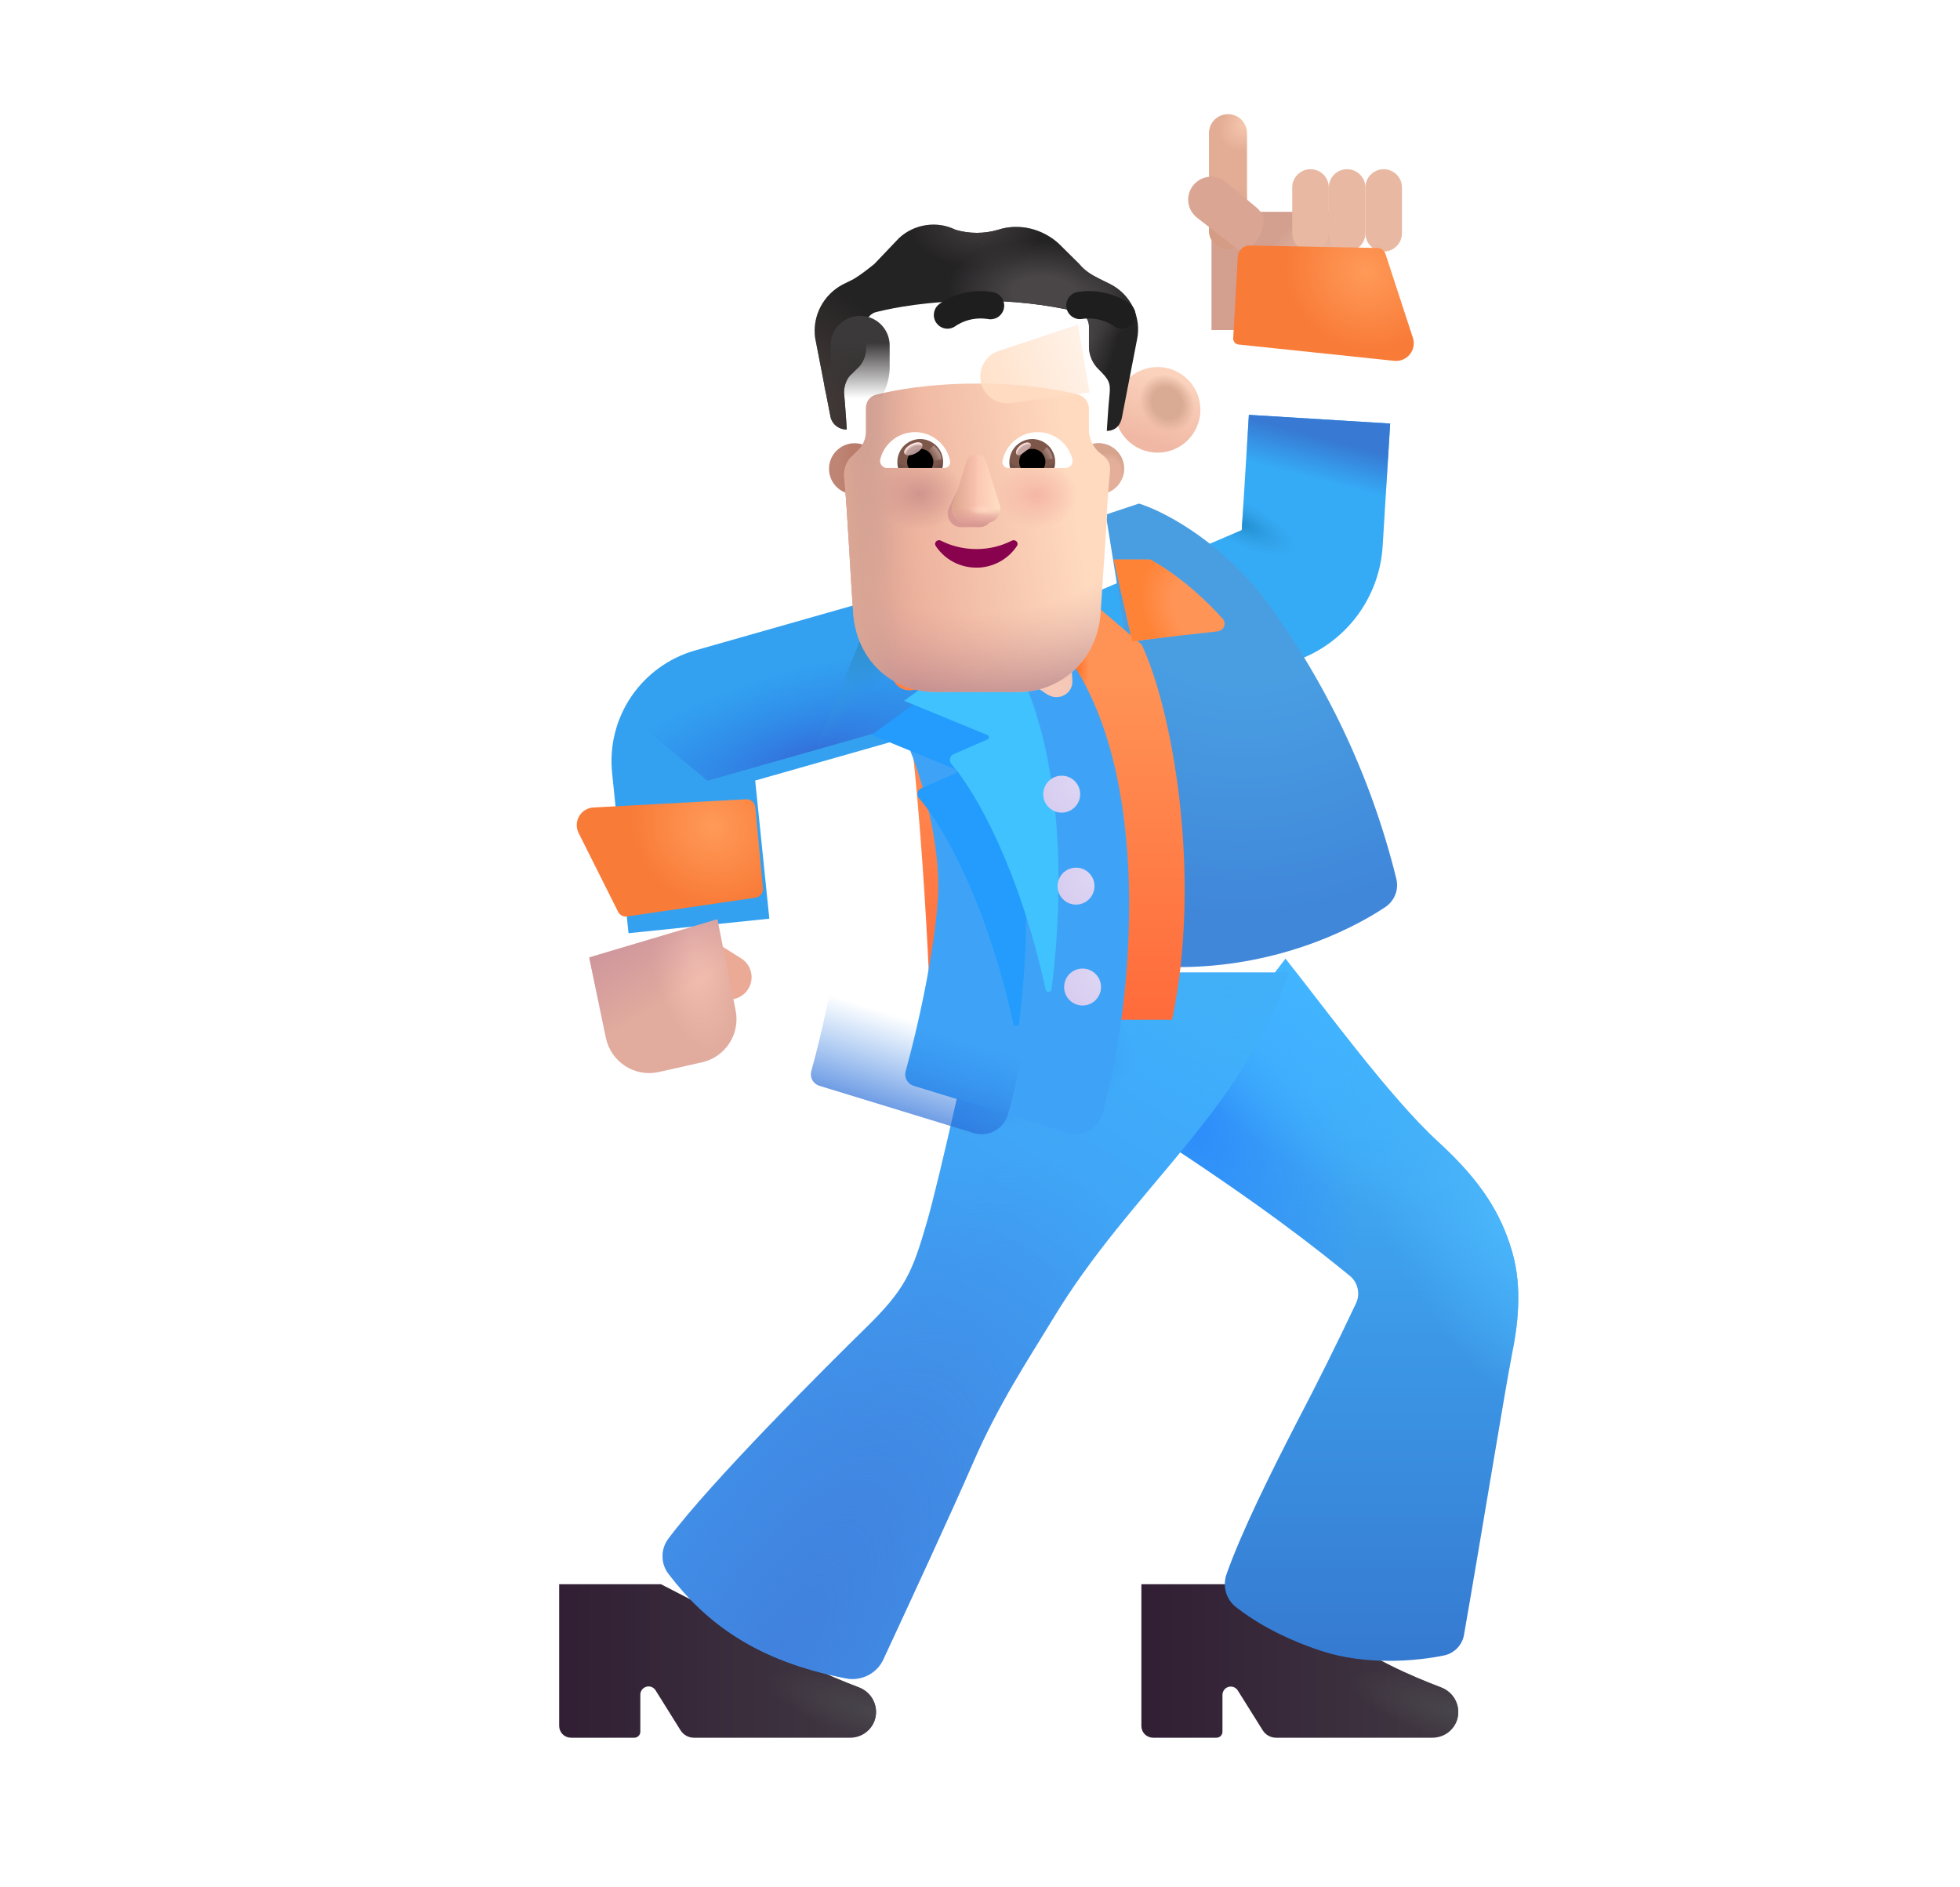 <svg width="27" height="26" viewBox="0 0 27 26" fill="none" xmlns="http://www.w3.org/2000/svg">
<g id="Frame">
<g id="Group">
<g id="Group_2" filter="url(#filter0_i_7380_27993)">
<path id="Vector" d="M7.703 24.266V22.313H9.106L10.439 22.999C10.845 23.327 11.423 23.578 11.833 23.733C11.922 23.767 11.994 23.833 12.034 23.919C12.074 24.005 12.079 24.103 12.047 24.193C12.023 24.261 11.977 24.32 11.918 24.362C11.858 24.404 11.787 24.427 11.713 24.427H9.558C9.522 24.427 9.486 24.418 9.454 24.4C9.423 24.383 9.396 24.357 9.376 24.327L9.032 23.776C9.019 23.754 8.999 23.738 8.976 23.728C8.953 23.719 8.927 23.718 8.903 23.725C8.879 23.732 8.857 23.747 8.843 23.767C8.828 23.787 8.82 23.812 8.821 23.837V24.345C8.821 24.367 8.812 24.388 8.796 24.403C8.781 24.419 8.76 24.427 8.738 24.427H7.866C7.823 24.427 7.781 24.41 7.751 24.38C7.72 24.349 7.703 24.308 7.703 24.265" fill="url(#paint0_linear_7380_27993)"/>
<path id="Vector_2" d="M7.703 24.266V22.313H9.106L10.439 22.999C10.845 23.327 11.423 23.578 11.833 23.733C11.922 23.767 11.994 23.833 12.034 23.919C12.074 24.005 12.079 24.103 12.047 24.193C12.023 24.261 11.977 24.32 11.918 24.362C11.858 24.404 11.787 24.427 11.713 24.427H9.558C9.522 24.427 9.486 24.418 9.454 24.4C9.423 24.383 9.396 24.357 9.376 24.327L9.032 23.776C9.019 23.754 8.999 23.738 8.976 23.728C8.953 23.719 8.927 23.718 8.903 23.725C8.879 23.732 8.857 23.747 8.843 23.767C8.828 23.787 8.82 23.812 8.821 23.837V24.345C8.821 24.367 8.812 24.388 8.796 24.403C8.781 24.419 8.76 24.427 8.738 24.427H7.866C7.823 24.427 7.781 24.41 7.751 24.38C7.72 24.349 7.703 24.308 7.703 24.265" fill="url(#paint1_radial_7380_27993)"/>
</g>
<g id="Group_3" filter="url(#filter1_i_7380_27993)">
<path id="Vector_3" d="M15.723 24.266V22.313H17.126L18.459 22.999C18.865 23.327 19.444 23.578 19.852 23.733C19.941 23.767 20.014 23.833 20.054 23.919C20.094 24.005 20.099 24.103 20.068 24.193C20.043 24.261 19.997 24.321 19.938 24.363C19.878 24.404 19.806 24.427 19.733 24.427H17.578C17.542 24.427 17.506 24.418 17.474 24.4C17.442 24.383 17.415 24.357 17.396 24.327L17.051 23.776C17.038 23.755 17.018 23.739 16.995 23.73C16.972 23.721 16.947 23.72 16.923 23.727C16.899 23.734 16.878 23.748 16.863 23.768C16.848 23.788 16.84 23.812 16.84 23.837V24.345C16.84 24.367 16.831 24.388 16.816 24.403C16.8 24.419 16.779 24.427 16.757 24.427H15.885C15.842 24.427 15.801 24.41 15.77 24.38C15.74 24.349 15.723 24.308 15.723 24.265" fill="url(#paint2_linear_7380_27993)"/>
<path id="Vector_4" d="M15.723 24.266V22.313H17.126L18.459 22.999C18.865 23.327 19.444 23.578 19.852 23.733C19.941 23.767 20.014 23.833 20.054 23.919C20.094 24.005 20.099 24.103 20.068 24.193C20.043 24.261 19.997 24.321 19.938 24.363C19.878 24.404 19.806 24.427 19.733 24.427H17.578C17.542 24.427 17.506 24.418 17.474 24.4C17.442 24.383 17.415 24.357 17.396 24.327L17.051 23.776C17.038 23.755 17.018 23.739 16.995 23.73C16.972 23.721 16.947 23.72 16.923 23.727C16.899 23.734 16.878 23.748 16.863 23.768C16.848 23.788 16.84 23.812 16.84 23.837V24.345C16.84 24.367 16.831 24.388 16.816 24.403C16.8 24.419 16.779 24.427 16.757 24.427H15.885C15.842 24.427 15.801 24.41 15.77 24.38C15.74 24.349 15.723 24.308 15.723 24.265" fill="url(#paint3_radial_7380_27993)"/>
</g>
<g id="Group_4" filter="url(#filter2_ii_7380_27993)">
<path id="Vector_5" fill-rule="evenodd" clip-rule="evenodd" d="M18.5 5.185L18.397 6.873C18.377 7.204 18.264 7.524 18.073 7.795C17.881 8.066 17.618 8.279 17.312 8.409L14.505 9.603L13.742 7.807L16.456 6.653L16.554 5.065L18.5 5.185Z" fill="#35ABF6"/>
<path id="Vector_6" fill-rule="evenodd" clip-rule="evenodd" d="M18.5 5.185L18.397 6.873C18.377 7.204 18.264 7.524 18.073 7.795C17.881 8.066 17.618 8.279 17.312 8.409L14.505 9.603L13.742 7.807L16.456 6.653L16.554 5.065L18.5 5.185Z" fill="url(#paint4_radial_7380_27993)"/>
<path id="Vector_7" fill-rule="evenodd" clip-rule="evenodd" d="M18.5 5.185L18.397 6.873C18.377 7.204 18.264 7.524 18.073 7.795C17.881 8.066 17.618 8.279 17.312 8.409L14.505 9.603L13.742 7.807L16.456 6.653L16.554 5.065L18.5 5.185Z" fill="url(#paint5_linear_7380_27993)"/>
</g>
<g id="Group_5" filter="url(#filter3_i_7380_27993)">
<path id="Vector_8" d="M16.565 9.007C15.915 8.204 15.177 7.843 14.877 7.75L14.42 7.902L15.423 14.136C16.703 14.136 17.732 13.669 18.275 13.306C18.337 13.263 18.383 13.203 18.41 13.133C18.436 13.064 18.44 12.988 18.421 12.915C18.072 11.501 17.441 10.171 16.565 9.007Z" fill="url(#paint6_radial_7380_27993)"/>
</g>
<g id="Group_6" filter="url(#filter4_i_7380_27993)">
<path id="Vector_9" d="M18.191 16.384C17.521 15.772 16.612 14.52 16.083 13.857L14.248 16.27C15.771 17.261 16.503 17.846 16.967 18.224C17.022 18.268 17.06 18.329 17.076 18.397C17.093 18.465 17.086 18.537 17.057 18.6C16.795 19.156 16.521 19.706 16.236 20.25C15.879 20.943 15.473 21.762 15.272 22.334C15.243 22.414 15.24 22.501 15.262 22.582C15.285 22.664 15.333 22.736 15.4 22.789C15.627 22.967 16.001 23.203 16.576 23.393C17.181 23.593 17.877 23.538 18.276 23.454C18.344 23.438 18.407 23.401 18.455 23.349C18.503 23.297 18.534 23.232 18.544 23.162C18.765 21.901 19.118 19.736 19.203 19.308C19.277 18.942 19.356 18.4 19.203 17.886C19.052 17.372 18.781 16.924 18.191 16.384Z" fill="url(#paint7_linear_7380_27993)"/>
<path id="Vector_10" d="M18.191 16.384C17.521 15.772 16.612 14.52 16.083 13.857L14.248 16.27C15.771 17.261 16.503 17.846 16.967 18.224C17.022 18.268 17.06 18.329 17.076 18.397C17.093 18.465 17.086 18.537 17.057 18.6C16.795 19.156 16.521 19.706 16.236 20.25C15.879 20.943 15.473 21.762 15.272 22.334C15.243 22.414 15.24 22.501 15.262 22.582C15.285 22.664 15.333 22.736 15.4 22.789C15.627 22.967 16.001 23.203 16.576 23.393C17.181 23.593 17.877 23.538 18.276 23.454C18.344 23.438 18.407 23.401 18.455 23.349C18.503 23.297 18.534 23.232 18.544 23.162C18.765 21.901 19.118 19.736 19.203 19.308C19.277 18.942 19.356 18.4 19.203 17.886C19.052 17.372 18.781 16.924 18.191 16.384Z" fill="url(#paint8_radial_7380_27993)"/>
<path id="Vector_11" d="M18.191 16.384C17.521 15.772 16.612 14.52 16.083 13.857L14.248 16.27C15.771 17.261 16.503 17.846 16.967 18.224C17.022 18.268 17.06 18.329 17.076 18.397C17.093 18.465 17.086 18.537 17.057 18.6C16.795 19.156 16.521 19.706 16.236 20.25C15.879 20.943 15.473 21.762 15.272 22.334C15.243 22.414 15.24 22.501 15.262 22.582C15.285 22.664 15.333 22.736 15.4 22.789C15.627 22.967 16.001 23.203 16.576 23.393C17.181 23.593 17.877 23.538 18.276 23.454C18.344 23.438 18.407 23.401 18.455 23.349C18.503 23.297 18.534 23.232 18.544 23.162C18.765 21.901 19.118 19.736 19.203 19.308C19.277 18.942 19.356 18.4 19.203 17.886C19.052 17.372 18.781 16.924 18.191 16.384Z" fill="url(#paint9_radial_7380_27993)"/>
<path id="Vector_12" d="M18.191 16.384C17.521 15.772 16.612 14.52 16.083 13.857L14.248 16.27C15.771 17.261 16.503 17.846 16.967 18.224C17.022 18.268 17.06 18.329 17.076 18.397C17.093 18.465 17.086 18.537 17.057 18.6C16.795 19.156 16.521 19.706 16.236 20.25C15.879 20.943 15.473 21.762 15.272 22.334C15.243 22.414 15.24 22.501 15.262 22.582C15.285 22.664 15.333 22.736 15.4 22.789C15.627 22.967 16.001 23.203 16.576 23.393C17.181 23.593 17.877 23.538 18.276 23.454C18.344 23.438 18.407 23.401 18.455 23.349C18.503 23.297 18.534 23.232 18.544 23.162C18.765 21.901 19.118 19.736 19.203 19.308C19.277 18.942 19.356 18.4 19.203 17.886C19.052 17.372 18.781 16.924 18.191 16.384Z" fill="url(#paint10_radial_7380_27993)"/>
</g>
<g id="Group_7" filter="url(#filter5_i_7380_27993)">
<path id="Vector_13" d="M11.143 17.488C11.32 16.881 11.766 14.846 11.981 13.901L12.324 14.048H16.131C15.468 15.996 13.966 17.02 12.877 18.822C12.544 19.372 12.134 19.984 11.778 20.803C11.477 21.496 10.922 22.693 10.546 23.504C10.504 23.599 10.431 23.677 10.338 23.726C10.246 23.774 10.141 23.791 10.038 23.773C8.793 23.534 8.1 23.006 7.589 22.338C7.534 22.27 7.504 22.185 7.502 22.097C7.5 22.009 7.527 21.923 7.579 21.852C8.164 21.065 9.798 19.436 10.293 18.952C10.842 18.416 10.94 18.19 11.143 17.488Z" fill="url(#paint11_linear_7380_27993)"/>
<path id="Vector_14" d="M11.143 17.488C11.32 16.881 11.766 14.846 11.981 13.901L12.324 14.048H16.131C15.468 15.996 13.966 17.02 12.877 18.822C12.544 19.372 12.134 19.984 11.778 20.803C11.477 21.496 10.922 22.693 10.546 23.504C10.504 23.599 10.431 23.677 10.338 23.726C10.246 23.774 10.141 23.791 10.038 23.773C8.793 23.534 8.1 23.006 7.589 22.338C7.534 22.27 7.504 22.185 7.502 22.097C7.5 22.009 7.527 21.923 7.579 21.852C8.164 21.065 9.798 19.436 10.293 18.952C10.842 18.416 10.94 18.19 11.143 17.488Z" fill="url(#paint12_radial_7380_27993)"/>
<path id="Vector_15" d="M11.143 17.488C11.32 16.881 11.766 14.846 11.981 13.901L12.324 14.048H16.131C15.468 15.996 13.966 17.02 12.877 18.822C12.544 19.372 12.134 19.984 11.778 20.803C11.477 21.496 10.922 22.693 10.546 23.504C10.504 23.599 10.431 23.677 10.338 23.726C10.246 23.774 10.141 23.791 10.038 23.773C8.793 23.534 8.1 23.006 7.589 22.338C7.534 22.27 7.504 22.185 7.502 22.097C7.5 22.009 7.527 21.923 7.579 21.852C8.164 21.065 9.798 19.436 10.293 18.952C10.842 18.416 10.94 18.19 11.143 17.488Z" fill="url(#paint13_radial_7380_27993)"/>
<path id="Vector_16" d="M11.143 17.488C11.32 16.881 11.766 14.846 11.981 13.901L12.324 14.048H16.131C15.468 15.996 13.966 17.02 12.877 18.822C12.544 19.372 12.134 19.984 11.778 20.803C11.477 21.496 10.922 22.693 10.546 23.504C10.504 23.599 10.431 23.677 10.338 23.726C10.246 23.774 10.141 23.791 10.038 23.773C8.793 23.534 8.1 23.006 7.589 22.338C7.534 22.27 7.504 22.185 7.502 22.097C7.5 22.009 7.527 21.923 7.579 21.852C8.164 21.065 9.798 19.436 10.293 18.952C10.842 18.416 10.94 18.19 11.143 17.488Z" fill="url(#paint14_radial_7380_27993)"/>
</g>
<path id="Vector_17" fill-rule="evenodd" clip-rule="evenodd" d="M15.727 8.88C16.146 9.763 16.565 12.048 16.146 14.048H12.821C12.774 12.63 12.591 9.492 12.236 8.283H15.03L15.727 8.88ZM14.543 8.327C14.615 8.449 14.75 8.851 14.773 9.377C14.781 9.564 14.573 9.667 14.418 9.562L12.598 8.327H14.543Z" fill="url(#paint15_linear_7380_27993)"/>
<path id="Vector_18" fill-rule="evenodd" clip-rule="evenodd" d="M15.727 8.88C16.146 9.763 16.565 12.048 16.146 14.048H12.821C12.774 12.63 12.591 9.492 12.236 8.283H15.03L15.727 8.88ZM14.543 8.327C14.615 8.449 14.75 8.851 14.773 9.377C14.781 9.564 14.573 9.667 14.418 9.562L12.598 8.327H14.543Z" fill="url(#paint16_radial_7380_27993)"/>
<g id="Group_8" filter="url(#filter6_ii_7380_27993)">
<path id="Vector_19" fill-rule="evenodd" clip-rule="evenodd" d="M8.924 8.961L12.35 7.986L12.883 9.863L9.753 10.753L9.948 12.656L8.008 12.856L7.782 10.647C7.744 10.276 7.837 9.904 8.046 9.596C8.255 9.288 8.566 9.063 8.924 8.961Z" fill="#34A1F0"/>
</g>
<path id="Vector_20" d="M12.351 7.986L8.926 8.961C8.63 9.044 8.366 9.212 8.164 9.444L9.755 10.763L9.754 10.753L12.885 9.863L12.351 7.986Z" fill="url(#paint17_radial_7380_27993)"/>
<g id="Group_9" filter="url(#filter7_i_7380_27993)">
<path id="Vector_21" d="M11.233 10.327L12.17 8.033L13.505 9.185C14.594 10.9 14.288 13.941 13.884 15.358C13.869 15.406 13.845 15.451 13.813 15.49C13.78 15.529 13.741 15.561 13.696 15.584C13.651 15.607 13.602 15.621 13.552 15.625C13.501 15.629 13.451 15.623 13.403 15.607L11.287 14.959C11.245 14.946 11.211 14.918 11.19 14.88C11.169 14.842 11.164 14.797 11.176 14.756C11.335 14.191 11.574 13.119 11.62 12.372C11.665 11.635 11.398 10.727 11.233 10.328" fill="#3EA3F7"/>
</g>
<path id="Vector_22" d="M11.233 10.326L12.173 8.029L13.506 9.184C14.595 10.899 14.289 13.941 13.884 15.357C13.869 15.405 13.845 15.45 13.813 15.489C13.78 15.528 13.741 15.56 13.696 15.583C13.651 15.606 13.602 15.62 13.552 15.624C13.501 15.628 13.451 15.622 13.403 15.606L11.287 14.958C11.245 14.945 11.211 14.917 11.19 14.879C11.169 14.841 11.164 14.797 11.176 14.755C11.335 14.19 11.574 13.118 11.62 12.372C11.665 11.634 11.398 10.727 11.233 10.327" fill="url(#paint18_linear_7380_27993)"/>
<path id="Vector_23" d="M11.233 10.326L12.173 8.029L13.506 9.184C14.595 10.899 14.289 13.941 13.884 15.357C13.869 15.405 13.845 15.45 13.813 15.489C13.78 15.528 13.741 15.56 13.696 15.583C13.651 15.606 13.602 15.62 13.552 15.624C13.501 15.628 13.451 15.622 13.403 15.606L11.287 14.958C11.245 14.945 11.211 14.917 11.19 14.879C11.169 14.841 11.164 14.797 11.176 14.755C11.335 14.19 11.574 13.118 11.62 12.372C11.665 11.634 11.398 10.727 11.233 10.327" fill="url(#paint19_radial_7380_27993)"/>
<path id="Vector_24" d="M11.233 10.326L12.173 8.029L13.506 9.184C14.595 10.899 14.289 13.941 13.884 15.357C13.869 15.405 13.845 15.45 13.813 15.489C13.78 15.528 13.741 15.56 13.696 15.583C13.651 15.606 13.602 15.62 13.552 15.624C13.501 15.628 13.451 15.622 13.403 15.606L11.287 14.958C11.245 14.945 11.211 14.917 11.19 14.879C11.169 14.841 11.164 14.797 11.176 14.755C11.335 14.19 11.574 13.118 11.62 12.372C11.665 11.634 11.398 10.727 11.233 10.327" fill="url(#paint20_radial_7380_27993)"/>
<g id="Group_10" filter="url(#filter8_f_7380_27993)">
<path id="Vector_25" d="M13.253 9.215L13.385 9.324C14.19 10.589 14.233 12.577 14.038 14.102C14.032 14.146 13.968 14.148 13.958 14.103C13.597 12.451 13.003 11.39 12.66 10.996C12.651 10.986 12.645 10.974 12.641 10.961C12.638 10.948 12.637 10.934 12.64 10.921C12.643 10.908 12.649 10.895 12.657 10.885C12.666 10.874 12.677 10.866 12.689 10.86L13.156 10.657C13.162 10.655 13.167 10.65 13.171 10.645C13.174 10.64 13.176 10.633 13.176 10.627C13.176 10.62 13.174 10.614 13.171 10.609C13.167 10.603 13.162 10.599 13.156 10.597L12.008 10.124L13.253 9.215Z" fill="#239CFD"/>
</g>
<g id="Group_11" filter="url(#filter9_i_7380_27993)">
<path id="Vector_26" d="M13.374 9.07L13.506 9.179C14.311 10.444 14.354 12.432 14.16 13.956C14.153 14.001 14.089 14.003 14.079 13.958C13.718 12.305 13.124 11.244 12.781 10.85C12.773 10.84 12.766 10.828 12.763 10.815C12.759 10.802 12.759 10.789 12.762 10.775C12.765 10.762 12.771 10.75 12.779 10.74C12.787 10.729 12.798 10.721 12.81 10.715L13.278 10.511C13.284 10.509 13.289 10.504 13.293 10.499C13.296 10.494 13.298 10.487 13.298 10.481C13.298 10.474 13.296 10.468 13.292 10.463C13.288 10.457 13.283 10.453 13.277 10.451L12.129 9.979L13.374 9.07Z" fill="#40C2FF"/>
</g>
<g id="Group_12" filter="url(#filter10_i_7380_27993)">
<path id="Vector_27" d="M15.867 8.848C15.68 8.637 15.31 8.274 14.869 8.033H14.367L14.624 9.162C14.846 9.128 15.417 9.065 15.795 9.023C15.884 9.012 15.927 8.916 15.867 8.848Z" fill="#FF9457"/>
<path id="Vector_28" d="M15.867 8.848C15.68 8.637 15.31 8.274 14.869 8.033H14.367L14.624 9.162C14.846 9.128 15.417 9.065 15.795 9.023C15.884 9.012 15.927 8.916 15.867 8.848Z" fill="url(#paint21_radial_7380_27993)"/>
</g>
<path id="Vector_29" d="M14.773 9.377C14.757 8.995 14.681 8.678 14.613 8.487C14.577 8.385 14.477 8.327 14.369 8.327H13.596C13.53 8.327 13.466 8.348 13.414 8.387C13.361 8.426 13.322 8.481 13.303 8.543C13.283 8.606 13.285 8.673 13.306 8.735C13.328 8.797 13.369 8.85 13.424 8.887L14.419 9.562C14.573 9.666 14.781 9.564 14.773 9.377Z" fill="url(#paint22_radial_7380_27993)"/>
<path id="Vector_30" d="M14.773 9.377C14.757 8.995 14.681 8.678 14.613 8.487C14.577 8.385 14.477 8.327 14.369 8.327H13.596C13.53 8.327 13.466 8.348 13.414 8.387C13.361 8.426 13.322 8.481 13.303 8.543C13.283 8.606 13.285 8.673 13.306 8.735C13.328 8.797 13.369 8.85 13.424 8.887L14.419 9.562C14.573 9.666 14.781 9.564 14.773 9.377Z" fill="url(#paint23_radial_7380_27993)"/>
<path id="Vector_31" d="M14.773 9.377C14.757 8.995 14.681 8.678 14.613 8.487C14.577 8.385 14.477 8.327 14.369 8.327H13.596C13.53 8.327 13.466 8.348 13.414 8.387C13.361 8.426 13.322 8.481 13.303 8.543C13.283 8.606 13.285 8.673 13.306 8.735C13.328 8.797 13.369 8.85 13.424 8.887L14.419 9.562C14.573 9.666 14.781 9.564 14.773 9.377Z" fill="url(#paint24_radial_7380_27993)"/>
<g id="Group_13" filter="url(#filter11_i_7380_27993)">
<path id="Vector_32" d="M11.96 9.725L12.173 8.029H12.513L14.002 9.173C14.014 9.182 14.022 9.193 14.028 9.207C14.033 9.22 14.035 9.234 14.033 9.249C14.031 9.263 14.025 9.276 14.017 9.287C14.008 9.299 13.996 9.307 13.983 9.313L12.292 9.982C12.253 9.997 12.21 10.002 12.168 9.996C12.127 9.99 12.087 9.974 12.053 9.948C12.02 9.922 11.994 9.888 11.978 9.848C11.961 9.809 11.955 9.767 11.96 9.725Z" fill="#FF8146"/>
<path id="Vector_33" d="M11.96 9.725L12.173 8.029H12.513L14.002 9.173C14.014 9.182 14.022 9.193 14.028 9.207C14.033 9.22 14.035 9.234 14.033 9.249C14.031 9.263 14.025 9.276 14.017 9.287C14.008 9.299 13.996 9.307 13.983 9.313L12.292 9.982C12.253 9.997 12.21 10.002 12.168 9.996C12.127 9.99 12.087 9.974 12.053 9.948C12.02 9.922 11.994 9.888 11.978 9.848C11.961 9.809 11.955 9.767 11.96 9.725Z" fill="url(#paint25_radial_7380_27993)"/>
</g>
<g id="Group_14" filter="url(#filter12_di_7380_27993)">
<path id="Vector_34" d="M15.032 10.772C15.172 10.772 15.286 10.658 15.286 10.518C15.286 10.377 15.172 10.263 15.032 10.263C14.891 10.263 14.777 10.377 14.777 10.518C14.777 10.658 14.891 10.772 15.032 10.772Z" fill="url(#paint26_radial_7380_27993)"/>
</g>
<g id="Group_15" filter="url(#filter13_di_7380_27993)">
<path id="Vector_35" d="M15.229 12.039C15.369 12.039 15.483 11.925 15.483 11.784C15.483 11.644 15.369 11.53 15.229 11.53C15.088 11.53 14.975 11.644 14.975 11.784C14.975 11.925 15.088 12.039 15.229 12.039Z" fill="url(#paint27_radial_7380_27993)"/>
</g>
<g id="Group_16" filter="url(#filter14_di_7380_27993)">
<path id="Vector_36" d="M15.319 13.429C15.459 13.429 15.573 13.315 15.573 13.175C15.573 13.034 15.459 12.92 15.319 12.92C15.178 12.92 15.065 13.034 15.065 13.175C15.065 13.315 15.178 13.429 15.319 13.429Z" fill="url(#paint28_radial_7380_27993)"/>
</g>
<g id="Group_17" filter="url(#filter15_i_7380_27993)">
<path id="Vector_37" d="M10.21 13.366L9.91 13.177C9.766 13.087 9.577 13.13 9.487 13.273C9.397 13.416 9.44 13.606 9.583 13.696L9.884 13.885C10.027 13.975 10.216 13.932 10.306 13.789C10.397 13.645 10.354 13.456 10.21 13.366Z" fill="#EBAA96"/>
</g>
<g id="Group_18" filter="url(#filter16_i_7380_27993)">
<path id="Vector_38" d="M8.346 14.298L8.117 13.19L9.882 12.664L10.134 13.921C10.165 14.078 10.134 14.24 10.047 14.373C9.96 14.506 9.825 14.6 9.669 14.635L9.077 14.768C8.998 14.786 8.916 14.788 8.837 14.774C8.757 14.76 8.681 14.73 8.613 14.686C8.545 14.642 8.486 14.585 8.44 14.518C8.395 14.451 8.363 14.377 8.346 14.298Z" fill="url(#paint29_radial_7380_27993)"/>
<path id="Vector_39" d="M8.346 14.298L8.117 13.19L9.882 12.664L10.134 13.921C10.165 14.078 10.134 14.24 10.047 14.373C9.96 14.506 9.825 14.6 9.669 14.635L9.077 14.768C8.998 14.786 8.916 14.788 8.837 14.774C8.757 14.76 8.681 14.73 8.613 14.686C8.545 14.642 8.486 14.585 8.44 14.518C8.395 14.451 8.363 14.377 8.346 14.298Z" fill="url(#paint30_linear_7380_27993)"/>
</g>
<g id="Group_19" filter="url(#filter17_i_7380_27993)">
<path id="Vector_40" d="M9.789 11.661L7.688 11.774C7.647 11.776 7.608 11.788 7.574 11.809C7.539 11.83 7.51 11.86 7.49 11.895C7.47 11.93 7.458 11.969 7.457 12.01C7.456 12.05 7.465 12.09 7.483 12.126L8.026 13.21C8.037 13.233 8.056 13.252 8.079 13.264C8.101 13.275 8.127 13.279 8.152 13.275L9.918 13.017C9.949 13.013 9.978 12.996 9.997 12.972C10.016 12.947 10.025 12.916 10.022 12.885L9.917 11.771C9.914 11.74 9.899 11.711 9.875 11.69C9.851 11.67 9.821 11.659 9.789 11.661Z" fill="url(#paint31_radial_7380_27993)"/>
</g>
<path id="Vector_41" d="M16.689 2.918H18.498V4.547H16.689V2.918Z" fill="url(#paint32_radial_7380_27993)"/>
<path id="Vector_42" d="M16.917 1.573H16.916C16.771 1.573 16.654 1.69 16.654 1.834V3.174C16.654 3.319 16.771 3.436 16.916 3.436H16.917C17.061 3.436 17.178 3.319 17.178 3.174V1.834C17.178 1.69 17.061 1.573 16.917 1.573Z" fill="url(#paint33_radial_7380_27993)"/>
<path id="Vector_43" d="M16.917 1.573H16.916C16.771 1.573 16.654 1.69 16.654 1.834V3.174C16.654 3.319 16.771 3.436 16.916 3.436H16.917C17.061 3.436 17.178 3.319 17.178 3.174V1.834C17.178 1.69 17.061 1.573 16.917 1.573Z" fill="url(#paint34_linear_7380_27993)"/>
<g id="Group_20" filter="url(#filter18_i_7380_27993)">
<path id="Vector_44" d="M16.115 2.875C16.168 2.81 16.245 2.769 16.328 2.761C16.411 2.753 16.494 2.778 16.559 2.832L16.963 3.166C17.097 3.276 17.133 3.388 17.004 3.609C16.96 3.685 16.836 3.851 16.702 3.741L16.157 3.318C16.093 3.264 16.052 3.188 16.044 3.104C16.037 3.021 16.062 2.939 16.115 2.875Z" fill="#DAA592"/>
</g>
<g id="Group_21" filter="url(#filter19_i_7380_27993)">
<path id="Vector_45" d="M18.5 2.583C18.5 2.444 18.387 2.331 18.248 2.331C18.109 2.331 17.996 2.444 17.996 2.583V3.213C17.996 3.352 18.109 3.465 18.248 3.465C18.387 3.465 18.5 3.352 18.5 3.213V2.583Z" fill="#E8B8A2"/>
</g>
<g id="Group_22" filter="url(#filter20_i_7380_27993)">
<path id="Vector_46" d="M17.996 2.583C17.996 2.444 17.883 2.331 17.744 2.331C17.605 2.331 17.492 2.444 17.492 2.583V3.213C17.492 3.352 17.605 3.465 17.744 3.465C17.883 3.465 17.996 3.352 17.996 3.213V2.583Z" fill="#E8B8A2"/>
</g>
<g id="Group_23" filter="url(#filter21_i_7380_27993)">
<path id="Vector_47" d="M17.492 2.583C17.492 2.444 17.379 2.331 17.24 2.331C17.101 2.331 16.988 2.444 16.988 2.583V3.213C16.988 3.352 17.101 3.465 17.24 3.465C17.379 3.465 17.492 3.352 17.492 3.213V2.583Z" fill="#E8B8A2"/>
</g>
<g id="Group_24" filter="url(#filter22_i_7380_27993)">
<path id="Vector_48" d="M16.563 4.185L16.5 5.311C16.499 5.331 16.506 5.352 16.52 5.368C16.533 5.384 16.552 5.394 16.573 5.396L18.719 5.621C18.759 5.625 18.8 5.619 18.837 5.604C18.875 5.588 18.908 5.563 18.933 5.532C18.959 5.5 18.976 5.463 18.983 5.423C18.991 5.383 18.988 5.342 18.975 5.303L18.598 4.149C18.59 4.125 18.575 4.104 18.555 4.089C18.534 4.074 18.51 4.066 18.485 4.066L16.729 4.032C16.686 4.031 16.646 4.047 16.615 4.075C16.584 4.104 16.565 4.143 16.563 4.185Z" fill="url(#paint35_radial_7380_27993)"/>
</g>
<g id="Group_25" filter="url(#filter23_i_7380_27993)">
<path id="Vector_49" d="M11.772 7.049C12.098 7.049 12.362 6.784 12.362 6.459C12.362 6.133 12.098 5.869 11.772 5.869C11.446 5.869 11.182 6.133 11.182 6.459C11.182 6.784 11.446 7.049 11.772 7.049Z" fill="url(#paint36_radial_7380_27993)"/>
</g>
<g id="Group_26" filter="url(#filter24_f_7380_27993)">
<path id="Vector_50" d="M11.772 6.81C11.966 6.81 12.124 6.653 12.124 6.458C12.124 6.264 11.966 6.106 11.772 6.106C11.578 6.106 11.42 6.264 11.42 6.458C11.42 6.653 11.578 6.81 11.772 6.81Z" fill="url(#paint37_linear_7380_27993)"/>
</g>
<g id="Group_27" filter="url(#filter25_i_7380_27993)">
<path id="Vector_51" d="M15.133 7.049C15.459 7.049 15.723 6.784 15.723 6.459C15.723 6.133 15.459 5.869 15.133 5.869C14.807 5.869 14.543 6.133 14.543 6.459C14.543 6.784 14.807 7.049 15.133 7.049Z" fill="url(#paint38_linear_7380_27993)"/>
<path id="Vector_52" d="M15.133 7.049C15.459 7.049 15.723 6.784 15.723 6.459C15.723 6.133 15.459 5.869 15.133 5.869C14.807 5.869 14.543 6.133 14.543 6.459C14.543 6.784 14.807 7.049 15.133 7.049Z" fill="url(#paint39_radial_7380_27993)"/>
</g>
<g id="Group_28" filter="url(#filter26_f_7380_27993)">
<path id="Vector_53" d="M15.133 6.81C15.328 6.81 15.485 6.652 15.485 6.458C15.485 6.264 15.328 6.106 15.133 6.106C14.939 6.106 14.781 6.264 14.781 6.458C14.781 6.652 14.939 6.81 15.133 6.81Z" fill="#E4AF9A"/>
<path id="Vector_54" d="M15.133 6.81C15.328 6.81 15.485 6.652 15.485 6.458C15.485 6.264 15.328 6.106 15.133 6.106C14.939 6.106 14.781 6.264 14.781 6.458C14.781 6.652 14.939 6.81 15.133 6.81Z" fill="url(#paint40_radial_7380_27993)"/>
<path id="Vector_55" d="M15.133 6.81C15.328 6.81 15.485 6.652 15.485 6.458C15.485 6.264 15.328 6.106 15.133 6.106C14.939 6.106 14.781 6.264 14.781 6.458C14.781 6.652 14.939 6.81 15.133 6.81Z" fill="url(#paint41_radial_7380_27993)"/>
</g>
<g id="Group_29" filter="url(#filter27_i_7380_27993)">
<path id="Vector_56" d="M11.627 5.734C11.627 5.639 11.665 5.526 11.741 5.469L11.798 5.413C11.841 5.376 11.876 5.33 11.899 5.278C11.922 5.225 11.932 5.169 11.93 5.112V4.81C11.93 4.716 11.987 4.641 12.082 4.622C12.31 4.565 12.783 4.471 13.465 4.471C14.148 4.471 14.621 4.565 14.849 4.622C14.891 4.633 14.928 4.657 14.956 4.691C14.983 4.725 14.998 4.767 15 4.81V5.111C15 5.225 15.057 5.338 15.133 5.413C15.311 5.538 15.299 5.606 15.285 5.752C15.266 5.941 15.246 6.261 15.246 6.261H15.253L15.159 7.66C15.103 8.285 14.611 8.721 14.025 8.721H12.891C12.286 8.721 11.813 8.284 11.756 7.66C11.707 7.018 11.685 6.374 11.627 5.734Z" fill="url(#paint42_linear_7380_27993)"/>
<path id="Vector_57" d="M11.627 5.734C11.627 5.639 11.665 5.526 11.741 5.469L11.798 5.413C11.841 5.376 11.876 5.33 11.899 5.278C11.922 5.225 11.932 5.169 11.93 5.112V4.81C11.93 4.716 11.987 4.641 12.082 4.622C12.31 4.565 12.783 4.471 13.465 4.471C14.148 4.471 14.621 4.565 14.849 4.622C14.891 4.633 14.928 4.657 14.956 4.691C14.983 4.725 14.998 4.767 15 4.81V5.111C15 5.225 15.057 5.338 15.133 5.413C15.311 5.538 15.299 5.606 15.285 5.752C15.266 5.941 15.246 6.261 15.246 6.261H15.253L15.159 7.66C15.103 8.285 14.611 8.721 14.025 8.721H12.891C12.286 8.721 11.813 8.284 11.756 7.66C11.707 7.018 11.685 6.374 11.627 5.734Z" fill="url(#paint43_radial_7380_27993)"/>
<path id="Vector_58" d="M11.627 5.734C11.627 5.639 11.665 5.526 11.741 5.469L11.798 5.413C11.841 5.376 11.876 5.33 11.899 5.278C11.922 5.225 11.932 5.169 11.93 5.112V4.81C11.93 4.716 11.987 4.641 12.082 4.622C12.31 4.565 12.783 4.471 13.465 4.471C14.148 4.471 14.621 4.565 14.849 4.622C14.891 4.633 14.928 4.657 14.956 4.691C14.983 4.725 14.998 4.767 15 4.81V5.111C15 5.225 15.057 5.338 15.133 5.413C15.311 5.538 15.299 5.606 15.285 5.752C15.266 5.941 15.246 6.261 15.246 6.261H15.253L15.159 7.66C15.103 8.285 14.611 8.721 14.025 8.721H12.891C12.286 8.721 11.813 8.284 11.756 7.66C11.707 7.018 11.685 6.374 11.627 5.734Z" fill="url(#paint44_linear_7380_27993)"/>
<path id="Vector_59" d="M11.627 5.734C11.627 5.639 11.665 5.526 11.741 5.469L11.798 5.413C11.841 5.376 11.876 5.33 11.899 5.278C11.922 5.225 11.932 5.169 11.93 5.112V4.81C11.93 4.716 11.987 4.641 12.082 4.622C12.31 4.565 12.783 4.471 13.465 4.471C14.148 4.471 14.621 4.565 14.849 4.622C14.891 4.633 14.928 4.657 14.956 4.691C14.983 4.725 14.998 4.767 15 4.81V5.111C15 5.225 15.057 5.338 15.133 5.413C15.311 5.538 15.299 5.606 15.285 5.752C15.266 5.941 15.246 6.261 15.246 6.261H15.253L15.159 7.66C15.103 8.285 14.611 8.721 14.025 8.721H12.891C12.286 8.721 11.813 8.284 11.756 7.66C11.707 7.018 11.685 6.374 11.627 5.734Z" fill="url(#paint45_linear_7380_27993)"/>
<path id="Vector_60" d="M11.627 5.734C11.627 5.639 11.665 5.526 11.741 5.469L11.798 5.413C11.841 5.376 11.876 5.33 11.899 5.278C11.922 5.225 11.932 5.169 11.93 5.112V4.81C11.93 4.716 11.987 4.641 12.082 4.622C12.31 4.565 12.783 4.471 13.465 4.471C14.148 4.471 14.621 4.565 14.849 4.622C14.891 4.633 14.928 4.657 14.956 4.691C14.983 4.725 14.998 4.767 15 4.81V5.111C15 5.225 15.057 5.338 15.133 5.413C15.311 5.538 15.299 5.606 15.285 5.752C15.266 5.941 15.246 6.261 15.246 6.261H15.253L15.159 7.66C15.103 8.285 14.611 8.721 14.025 8.721H12.891C12.286 8.721 11.813 8.284 11.756 7.66C11.707 7.018 11.685 6.374 11.627 5.734Z" fill="url(#paint46_radial_7380_27993)"/>
<path id="Vector_61" d="M11.627 5.734C11.627 5.639 11.665 5.526 11.741 5.469L11.798 5.413C11.841 5.376 11.876 5.33 11.899 5.278C11.922 5.225 11.932 5.169 11.93 5.112V4.81C11.93 4.716 11.987 4.641 12.082 4.622C12.31 4.565 12.783 4.471 13.465 4.471C14.148 4.471 14.621 4.565 14.849 4.622C14.891 4.633 14.928 4.657 14.956 4.691C14.983 4.725 14.998 4.767 15 4.81V5.111C15 5.225 15.057 5.338 15.133 5.413C15.311 5.538 15.299 5.606 15.285 5.752C15.266 5.941 15.246 6.261 15.246 6.261H15.253L15.159 7.66C15.103 8.285 14.611 8.721 14.025 8.721H12.891C12.286 8.721 11.813 8.284 11.756 7.66C11.707 7.018 11.685 6.374 11.627 5.734Z" fill="url(#paint47_radial_7380_27993)"/>
</g>
<g id="Group_30" filter="url(#filter28_f_7380_27993)">
<path id="Vector_62" d="M14.85 4.471L13.763 4.833C13.674 4.861 13.599 4.921 13.553 5.002C13.507 5.083 13.492 5.178 13.513 5.269C13.534 5.36 13.589 5.439 13.666 5.492C13.743 5.544 13.836 5.565 13.928 5.552L15.009 5.407L14.85 4.471Z" fill="url(#paint48_linear_7380_27993)"/>
</g>
<g id="Group_31" filter="url(#filter29_i_7380_27993)">
<path id="Vector_63" d="M15.152 4.169L15.304 4.244C15.437 4.314 15.545 4.425 15.61 4.561C15.675 4.697 15.694 4.851 15.664 4.998L15.456 6.072C15.437 6.183 15.364 6.258 15.253 6.261H15.247C15.247 6.261 15.266 5.94 15.285 5.752C15.3 5.599 15.274 5.552 15.134 5.413C15.052 5.333 15.005 5.225 15.001 5.111V4.81C14.999 4.766 14.983 4.725 14.956 4.691C14.929 4.657 14.891 4.633 14.849 4.621C14.396 4.516 13.931 4.465 13.465 4.47C12.783 4.47 12.31 4.565 12.082 4.621C12.038 4.629 11.999 4.652 11.971 4.687C11.943 4.722 11.928 4.765 11.93 4.81V5.111C11.933 5.168 11.922 5.225 11.899 5.277C11.876 5.33 11.842 5.376 11.798 5.413L11.741 5.47C11.665 5.526 11.627 5.639 11.627 5.733C11.646 5.94 11.665 6.242 11.665 6.242H11.648C11.597 6.239 11.548 6.219 11.51 6.185C11.471 6.151 11.446 6.104 11.438 6.053L11.229 4.979C11.209 4.832 11.235 4.683 11.303 4.552C11.371 4.421 11.478 4.313 11.609 4.244L11.76 4.169C11.855 4.112 11.95 4.037 12.044 3.962L12.385 3.604C12.488 3.509 12.617 3.447 12.756 3.427C12.895 3.406 13.037 3.428 13.162 3.49C13.352 3.547 13.56 3.547 13.75 3.49C14.034 3.397 14.356 3.472 14.584 3.68L14.868 3.962C14.944 4.056 15.039 4.113 15.152 4.169Z" fill="#242324"/>
<path id="Vector_64" d="M15.152 4.169L15.304 4.244C15.437 4.314 15.545 4.425 15.61 4.561C15.675 4.697 15.694 4.851 15.664 4.998L15.456 6.072C15.437 6.183 15.364 6.258 15.253 6.261H15.247C15.247 6.261 15.266 5.94 15.285 5.752C15.3 5.599 15.274 5.552 15.134 5.413C15.052 5.333 15.005 5.225 15.001 5.111V4.81C14.999 4.766 14.983 4.725 14.956 4.691C14.929 4.657 14.891 4.633 14.849 4.621C14.396 4.516 13.931 4.465 13.465 4.47C12.783 4.47 12.31 4.565 12.082 4.621C12.038 4.629 11.999 4.652 11.971 4.687C11.943 4.722 11.928 4.765 11.93 4.81V5.111C11.933 5.168 11.922 5.225 11.899 5.277C11.876 5.33 11.842 5.376 11.798 5.413L11.741 5.47C11.665 5.526 11.627 5.639 11.627 5.733C11.646 5.94 11.665 6.242 11.665 6.242H11.648C11.597 6.239 11.548 6.219 11.51 6.185C11.471 6.151 11.446 6.104 11.438 6.053L11.229 4.979C11.209 4.832 11.235 4.683 11.303 4.552C11.371 4.421 11.478 4.313 11.609 4.244L11.76 4.169C11.855 4.112 11.95 4.037 12.044 3.962L12.385 3.604C12.488 3.509 12.617 3.447 12.756 3.427C12.895 3.406 13.037 3.428 13.162 3.49C13.352 3.547 13.56 3.547 13.75 3.49C14.034 3.397 14.356 3.472 14.584 3.68L14.868 3.962C14.944 4.056 15.039 4.113 15.152 4.169Z" fill="url(#paint49_radial_7380_27993)"/>
<path id="Vector_65" d="M15.152 4.169L15.304 4.244C15.437 4.314 15.545 4.425 15.61 4.561C15.675 4.697 15.694 4.851 15.664 4.998L15.456 6.072C15.437 6.183 15.364 6.258 15.253 6.261H15.247C15.247 6.261 15.266 5.94 15.285 5.752C15.3 5.599 15.274 5.552 15.134 5.413C15.052 5.333 15.005 5.225 15.001 5.111V4.81C14.999 4.766 14.983 4.725 14.956 4.691C14.929 4.657 14.891 4.633 14.849 4.621C14.396 4.516 13.931 4.465 13.465 4.47C12.783 4.47 12.31 4.565 12.082 4.621C12.038 4.629 11.999 4.652 11.971 4.687C11.943 4.722 11.928 4.765 11.93 4.81V5.111C11.933 5.168 11.922 5.225 11.899 5.277C11.876 5.33 11.842 5.376 11.798 5.413L11.741 5.47C11.665 5.526 11.627 5.639 11.627 5.733C11.646 5.94 11.665 6.242 11.665 6.242H11.648C11.597 6.239 11.548 6.219 11.51 6.185C11.471 6.151 11.446 6.104 11.438 6.053L11.229 4.979C11.209 4.832 11.235 4.683 11.303 4.552C11.371 4.421 11.478 4.313 11.609 4.244L11.76 4.169C11.855 4.112 11.95 4.037 12.044 3.962L12.385 3.604C12.488 3.509 12.617 3.447 12.756 3.427C12.895 3.406 13.037 3.428 13.162 3.49C13.352 3.547 13.56 3.547 13.75 3.49C14.034 3.397 14.356 3.472 14.584 3.68L14.868 3.962C14.944 4.056 15.039 4.113 15.152 4.169Z" fill="url(#paint50_radial_7380_27993)"/>
<path id="Vector_66" d="M15.152 4.169L15.304 4.244C15.437 4.314 15.545 4.425 15.61 4.561C15.675 4.697 15.694 4.851 15.664 4.998L15.456 6.072C15.437 6.183 15.364 6.258 15.253 6.261H15.247C15.247 6.261 15.266 5.94 15.285 5.752C15.3 5.599 15.274 5.552 15.134 5.413C15.052 5.333 15.005 5.225 15.001 5.111V4.81C14.999 4.766 14.983 4.725 14.956 4.691C14.929 4.657 14.891 4.633 14.849 4.621C14.396 4.516 13.931 4.465 13.465 4.47C12.783 4.47 12.31 4.565 12.082 4.621C12.038 4.629 11.999 4.652 11.971 4.687C11.943 4.722 11.928 4.765 11.93 4.81V5.111C11.933 5.168 11.922 5.225 11.899 5.277C11.876 5.33 11.842 5.376 11.798 5.413L11.741 5.47C11.665 5.526 11.627 5.639 11.627 5.733C11.646 5.94 11.665 6.242 11.665 6.242H11.648C11.597 6.239 11.548 6.219 11.51 6.185C11.471 6.151 11.446 6.104 11.438 6.053L11.229 4.979C11.209 4.832 11.235 4.683 11.303 4.552C11.371 4.421 11.478 4.313 11.609 4.244L11.76 4.169C11.855 4.112 11.95 4.037 12.044 3.962L12.385 3.604C12.488 3.509 12.617 3.447 12.756 3.427C12.895 3.406 13.037 3.428 13.162 3.49C13.352 3.547 13.56 3.547 13.75 3.49C14.034 3.397 14.356 3.472 14.584 3.68L14.868 3.962C14.944 4.056 15.039 4.113 15.152 4.169Z" fill="url(#paint51_radial_7380_27993)"/>
<path id="Vector_67" d="M15.152 4.169L15.304 4.244C15.437 4.314 15.545 4.425 15.61 4.561C15.675 4.697 15.694 4.851 15.664 4.998L15.456 6.072C15.437 6.183 15.364 6.258 15.253 6.261H15.247C15.247 6.261 15.266 5.94 15.285 5.752C15.3 5.599 15.274 5.552 15.134 5.413C15.052 5.333 15.005 5.225 15.001 5.111V4.81C14.999 4.766 14.983 4.725 14.956 4.691C14.929 4.657 14.891 4.633 14.849 4.621C14.396 4.516 13.931 4.465 13.465 4.47C12.783 4.47 12.31 4.565 12.082 4.621C12.038 4.629 11.999 4.652 11.971 4.687C11.943 4.722 11.928 4.765 11.93 4.81V5.111C11.933 5.168 11.922 5.225 11.899 5.277C11.876 5.33 11.842 5.376 11.798 5.413L11.741 5.47C11.665 5.526 11.627 5.639 11.627 5.733C11.646 5.94 11.665 6.242 11.665 6.242H11.648C11.597 6.239 11.548 6.219 11.51 6.185C11.471 6.151 11.446 6.104 11.438 6.053L11.229 4.979C11.209 4.832 11.235 4.683 11.303 4.552C11.371 4.421 11.478 4.313 11.609 4.244L11.76 4.169C11.855 4.112 11.95 4.037 12.044 3.962L12.385 3.604C12.488 3.509 12.617 3.447 12.756 3.427C12.895 3.406 13.037 3.428 13.162 3.49C13.352 3.547 13.56 3.547 13.75 3.49C14.034 3.397 14.356 3.472 14.584 3.68L14.868 3.962C14.944 4.056 15.039 4.113 15.152 4.169Z" fill="url(#paint52_radial_7380_27993)"/>
</g>
<g id="Group_32" filter="url(#filter30_f_7380_27993)">
<path id="Vector_68" d="M13.353 6.415L13.063 7.016C13.027 7.139 13.113 7.262 13.235 7.262H13.495C13.618 7.262 13.704 7.137 13.668 7.015L13.493 6.415C13.454 6.282 13.393 6.282 13.353 6.415Z" fill="#D89992"/>
</g>
<g id="Group_33" filter="url(#filter31_f_7380_27993)">
<path id="Vector_69" d="M13.314 6.357L13.126 6.958C13.117 6.987 13.115 7.017 13.12 7.047C13.125 7.076 13.137 7.104 13.155 7.128C13.173 7.153 13.197 7.172 13.223 7.185C13.251 7.199 13.28 7.205 13.31 7.205H13.588C13.718 7.205 13.81 7.079 13.772 6.958L13.584 6.356C13.544 6.224 13.357 6.224 13.314 6.356" fill="#FBC4B1"/>
<path id="Vector_70" d="M13.314 6.357L13.126 6.958C13.117 6.987 13.115 7.017 13.12 7.047C13.125 7.076 13.137 7.104 13.155 7.128C13.173 7.153 13.197 7.172 13.223 7.185C13.251 7.199 13.28 7.205 13.31 7.205H13.588C13.718 7.205 13.81 7.079 13.772 6.958L13.584 6.356C13.544 6.224 13.357 6.224 13.314 6.356" fill="url(#paint53_linear_7380_27993)"/>
<path id="Vector_71" d="M13.314 6.357L13.126 6.958C13.117 6.987 13.115 7.017 13.12 7.047C13.125 7.076 13.137 7.104 13.155 7.128C13.173 7.153 13.197 7.172 13.223 7.185C13.251 7.199 13.28 7.205 13.31 7.205H13.588C13.718 7.205 13.81 7.079 13.772 6.958L13.584 6.356C13.544 6.224 13.357 6.224 13.314 6.356" fill="url(#paint54_linear_7380_27993)"/>
<path id="Vector_72" d="M13.314 6.357L13.126 6.958C13.117 6.987 13.115 7.017 13.12 7.047C13.125 7.076 13.137 7.104 13.155 7.128C13.173 7.153 13.197 7.172 13.223 7.185C13.251 7.199 13.28 7.205 13.31 7.205H13.588C13.718 7.205 13.81 7.079 13.772 6.958L13.584 6.356C13.544 6.224 13.357 6.224 13.314 6.356" fill="url(#paint55_linear_7380_27993)"/>
<path id="Vector_73" d="M13.314 6.357L13.126 6.958C13.117 6.987 13.115 7.017 13.12 7.047C13.125 7.076 13.137 7.104 13.155 7.128C13.173 7.153 13.197 7.172 13.223 7.185C13.251 7.199 13.28 7.205 13.31 7.205H13.588C13.718 7.205 13.81 7.079 13.772 6.958L13.584 6.356C13.544 6.224 13.357 6.224 13.314 6.356" fill="url(#paint56_radial_7380_27993)"/>
</g>
<path id="Vector_74" d="M13.45 7.564C13.28 7.564 13.112 7.525 12.96 7.448C12.911 7.424 12.86 7.477 12.89 7.521C13.008 7.701 13.215 7.82 13.45 7.82C13.56 7.821 13.669 7.793 13.767 7.741C13.865 7.689 13.948 7.613 14.009 7.521C14.039 7.476 13.987 7.424 13.939 7.448C13.787 7.525 13.62 7.565 13.45 7.564Z" fill="#88024E"/>
<g id="Group_34" filter="url(#filter32_i_7380_27993)">
<path id="Vector_75" d="M14.763 5.497V5.496L14.761 5.494L14.757 5.491C14.739 5.477 14.721 5.464 14.702 5.453C14.499 5.331 14.26 5.285 14.027 5.323C13.979 5.332 13.937 5.36 13.909 5.4C13.881 5.44 13.87 5.489 13.877 5.537C13.885 5.585 13.911 5.629 13.95 5.658C13.988 5.687 14.037 5.701 14.085 5.695C14.229 5.672 14.376 5.699 14.501 5.773L14.521 5.786L14.524 5.788C14.563 5.818 14.612 5.832 14.661 5.827C14.71 5.822 14.755 5.798 14.786 5.76C14.818 5.721 14.833 5.673 14.829 5.624C14.824 5.574 14.801 5.529 14.764 5.497" fill="#1E1E1E"/>
</g>
<g id="Group_35" filter="url(#filter33_i_7380_27993)">
<path id="Vector_76" d="M12.117 5.497V5.496L12.12 5.494L12.123 5.491C12.141 5.477 12.159 5.464 12.178 5.453C12.381 5.331 12.62 5.285 12.853 5.323C12.879 5.326 12.903 5.334 12.925 5.346C12.947 5.359 12.966 5.376 12.982 5.396C12.997 5.416 13.008 5.439 13.014 5.464C13.021 5.489 13.022 5.514 13.018 5.539C13.014 5.564 13.005 5.588 12.991 5.61C12.978 5.631 12.96 5.65 12.939 5.665C12.919 5.679 12.895 5.689 12.87 5.694C12.845 5.7 12.82 5.7 12.795 5.695C12.651 5.672 12.504 5.699 12.379 5.773C12.372 5.777 12.366 5.781 12.359 5.786L12.356 5.787C12.317 5.818 12.268 5.832 12.219 5.827C12.17 5.822 12.125 5.797 12.094 5.759C12.062 5.721 12.047 5.672 12.052 5.623C12.056 5.574 12.079 5.529 12.116 5.497" fill="#1E1E1E"/>
</g>
<path id="Vector_77" d="M14.294 5.953C14.525 5.953 14.719 6.112 14.773 6.327C14.776 6.341 14.777 6.356 14.773 6.371C14.77 6.385 14.764 6.399 14.755 6.41C14.745 6.422 14.734 6.431 14.72 6.438C14.707 6.444 14.693 6.447 14.678 6.447H13.89C13.878 6.447 13.866 6.445 13.855 6.439C13.844 6.434 13.835 6.427 13.827 6.418C13.82 6.409 13.814 6.398 13.811 6.387C13.808 6.375 13.808 6.363 13.81 6.351C13.854 6.125 14.054 5.953 14.294 5.953Z" fill="white"/>
<path id="Vector_78" d="M14.22 6.048C14.269 6.048 14.317 6.06 14.36 6.081C14.403 6.103 14.441 6.134 14.471 6.172C14.5 6.211 14.52 6.256 14.53 6.303C14.539 6.351 14.537 6.4 14.524 6.447H13.915C13.902 6.4 13.901 6.351 13.911 6.303C13.92 6.256 13.94 6.211 13.97 6.172C13.999 6.134 14.037 6.103 14.081 6.081C14.124 6.06 14.172 6.048 14.22 6.048Z" fill="url(#paint57_radial_7380_27993)"/>
<path id="Vector_79" d="M14.04 6.364C14.04 6.34 14.044 6.317 14.053 6.295C14.062 6.273 14.075 6.253 14.092 6.236C14.109 6.219 14.129 6.206 14.151 6.197C14.173 6.188 14.197 6.183 14.22 6.184C14.251 6.183 14.282 6.191 14.309 6.206C14.336 6.221 14.359 6.243 14.375 6.27C14.391 6.296 14.4 6.327 14.401 6.358C14.402 6.389 14.395 6.419 14.38 6.447H14.061C14.046 6.422 14.04 6.393 14.04 6.364Z" fill="black"/>
<g id="Group_36" filter="url(#filter34_f_7380_27993)">
<path id="Vector_80" d="M14.197 6.115C14.22 6.146 14.173 6.182 14.12 6.221C14.067 6.262 14.027 6.29 14.004 6.26C13.982 6.23 14.007 6.173 14.061 6.133C14.114 6.093 14.175 6.085 14.197 6.115Z" fill="#C7A7A3"/>
<path id="Vector_81" d="M14.197 6.115C14.22 6.146 14.173 6.182 14.12 6.221C14.067 6.262 14.027 6.29 14.004 6.26C13.982 6.23 14.007 6.173 14.061 6.133C14.114 6.093 14.175 6.085 14.197 6.115Z" fill="url(#paint58_radial_7380_27993)"/>
</g>
<g id="Group_37" filter="url(#filter35_f_7380_27993)">
<path id="Vector_82" d="M14.502 6.322C14.493 6.261 14.464 6.203 14.42 6.159L14.328 6.26L14.369 6.34L14.502 6.322Z" fill="url(#paint59_linear_7380_27993)"/>
</g>
<path id="Vector_83" d="M12.604 5.953C12.494 5.953 12.387 5.99 12.301 6.058C12.214 6.125 12.152 6.22 12.126 6.327C12.122 6.341 12.122 6.356 12.125 6.371C12.129 6.385 12.135 6.399 12.144 6.41C12.153 6.422 12.165 6.431 12.178 6.438C12.191 6.444 12.206 6.447 12.221 6.447H13.009C13.021 6.447 13.033 6.445 13.043 6.439C13.054 6.434 13.064 6.427 13.071 6.418C13.079 6.409 13.084 6.398 13.087 6.387C13.09 6.375 13.091 6.363 13.089 6.351C13.066 6.239 13.006 6.138 12.918 6.066C12.829 5.993 12.719 5.953 12.604 5.953Z" fill="white"/>
<path id="Vector_84" d="M12.676 6.048C12.628 6.048 12.58 6.06 12.537 6.081C12.493 6.103 12.455 6.134 12.426 6.172C12.397 6.211 12.377 6.256 12.367 6.303C12.358 6.351 12.36 6.4 12.372 6.447H12.982C12.994 6.4 12.996 6.351 12.986 6.303C12.977 6.256 12.957 6.211 12.927 6.172C12.898 6.134 12.86 6.103 12.816 6.081C12.773 6.06 12.725 6.048 12.676 6.048Z" fill="url(#paint60_radial_7380_27993)"/>
<path id="Vector_85" d="M12.857 6.364C12.857 6.34 12.853 6.317 12.844 6.295C12.835 6.273 12.822 6.253 12.805 6.236C12.788 6.219 12.768 6.206 12.746 6.197C12.724 6.188 12.701 6.183 12.677 6.184C12.646 6.183 12.615 6.191 12.588 6.206C12.561 6.221 12.538 6.243 12.522 6.27C12.506 6.296 12.497 6.327 12.496 6.358C12.495 6.389 12.502 6.419 12.517 6.447H12.836C12.85 6.421 12.857 6.393 12.857 6.364Z" fill="black"/>
<g id="Group_38" filter="url(#filter36_f_7380_27993)">
<path id="Vector_86" d="M12.967 6.327C12.967 6.225 12.884 6.157 12.861 6.137L12.76 6.235L12.822 6.363L12.967 6.327Z" fill="url(#paint61_linear_7380_27993)"/>
</g>
<g id="Group_39" filter="url(#filter37_f_7380_27993)">
<path id="Vector_87" d="M12.614 6.245C12.682 6.21 12.721 6.153 12.703 6.119C12.685 6.085 12.616 6.086 12.549 6.122C12.482 6.157 12.442 6.213 12.46 6.248C12.479 6.282 12.547 6.281 12.614 6.245Z" fill="#C7A7A3" fill-opacity="0.9"/>
<path id="Vector_88" d="M12.614 6.245C12.682 6.21 12.721 6.153 12.703 6.119C12.685 6.085 12.616 6.086 12.549 6.122C12.482 6.157 12.442 6.213 12.46 6.248C12.479 6.282 12.547 6.281 12.614 6.245Z" fill="url(#paint62_radial_7380_27993)"/>
</g>
<g id="Group_40" filter="url(#filter38_f_7380_27993)">
<path id="Vector_89" d="M11.849 4.758V5.075C11.846 5.128 11.824 5.246 11.758 5.295" stroke="url(#paint63_linear_7380_27993)" stroke-width="0.813" stroke-linecap="round"/>
</g>
</g>
</g>
<defs>
<filter id="filter0_i_7380_27993" x="7.703" y="21.825" width="4.365" height="2.602" filterUnits="userSpaceOnUse" color-interpolation-filters="sRGB">
<feFlood flood-opacity="0" result="BackgroundImageFix"/>
<feBlend mode="normal" in="SourceGraphic" in2="BackgroundImageFix" result="shape"/>
<feColorMatrix in="SourceAlpha" type="matrix" values="0 0 0 0 0 0 0 0 0 0 0 0 0 0 0 0 0 0 127 0" result="hardAlpha"/>
<feOffset dy="-0.488"/>
<feGaussianBlur stdDeviation="0.406"/>
<feComposite in2="hardAlpha" operator="arithmetic" k2="-1" k3="1"/>
<feColorMatrix type="matrix" values="0 0 0 0 0.216 0 0 0 0 0.118 0 0 0 0 0.29 0 0 0 1 0"/>
<feBlend mode="normal" in2="shape" result="effect1_innerShadow_7380_27993"/>
</filter>
<filter id="filter1_i_7380_27993" x="15.723" y="21.825" width="4.365" height="2.602" filterUnits="userSpaceOnUse" color-interpolation-filters="sRGB">
<feFlood flood-opacity="0" result="BackgroundImageFix"/>
<feBlend mode="normal" in="SourceGraphic" in2="BackgroundImageFix" result="shape"/>
<feColorMatrix in="SourceAlpha" type="matrix" values="0 0 0 0 0 0 0 0 0 0 0 0 0 0 0 0 0 0 127 0" result="hardAlpha"/>
<feOffset dy="-0.488"/>
<feGaussianBlur stdDeviation="0.406"/>
<feComposite in2="hardAlpha" operator="arithmetic" k2="-1" k3="1"/>
<feColorMatrix type="matrix" values="0 0 0 0 0.216 0 0 0 0 0.118 0 0 0 0 0.29 0 0 0 1 0"/>
<feBlend mode="normal" in2="shape" result="effect1_innerShadow_7380_27993"/>
</filter>
<filter id="filter2_ii_7380_27993" x="13.742" y="5.065" width="5.408" height="5.188" filterUnits="userSpaceOnUse" color-interpolation-filters="sRGB">
<feFlood flood-opacity="0" result="BackgroundImageFix"/>
<feBlend mode="normal" in="SourceGraphic" in2="BackgroundImageFix" result="shape"/>
<feColorMatrix in="SourceAlpha" type="matrix" values="0 0 0 0 0 0 0 0 0 0 0 0 0 0 0 0 0 0 127 0" result="hardAlpha"/>
<feOffset/>
<feGaussianBlur stdDeviation="3.251"/>
<feComposite in2="hardAlpha" operator="arithmetic" k2="-1" k3="1"/>
<feColorMatrix type="matrix" values="0 0 0 0 0.192 0 0 0 0 0.549 0 0 0 0 0.773 0 0 0 1 0"/>
<feBlend mode="normal" in2="shape" result="effect1_innerShadow_7380_27993"/>
<feColorMatrix in="SourceAlpha" type="matrix" values="0 0 0 0 0 0 0 0 0 0 0 0 0 0 0 0 0 0 127 0" result="hardAlpha"/>
<feOffset dx="0.65" dy="0.65"/>
<feGaussianBlur stdDeviation="0.975"/>
<feComposite in2="hardAlpha" operator="arithmetic" k2="-1" k3="1"/>
<feColorMatrix type="matrix" values="0 0 0 0 0.196 0 0 0 0 0.58 0 0 0 0 0.761 0 0 0 1 0"/>
<feBlend mode="normal" in2="effect1_innerShadow_7380_27993" result="effect2_innerShadow_7380_27993"/>
</filter>
<filter id="filter3_i_7380_27993" x="14.42" y="6.937" width="4.826" height="7.199" filterUnits="userSpaceOnUse" color-interpolation-filters="sRGB">
<feFlood flood-opacity="0" result="BackgroundImageFix"/>
<feBlend mode="normal" in="SourceGraphic" in2="BackgroundImageFix" result="shape"/>
<feColorMatrix in="SourceAlpha" type="matrix" values="0 0 0 0 0 0 0 0 0 0 0 0 0 0 0 0 0 0 127 0" result="hardAlpha"/>
<feOffset dx="0.813" dy="-0.813"/>
<feGaussianBlur stdDeviation="0.813"/>
<feComposite in2="hardAlpha" operator="arithmetic" k2="-1" k3="1"/>
<feColorMatrix type="matrix" values="0 0 0 0 0.141 0 0 0 0 0.353 0 0 0 0 0.753 0 0 0 1 0"/>
<feBlend mode="normal" in2="shape" result="effect1_innerShadow_7380_27993"/>
</filter>
<filter id="filter4_i_7380_27993" x="14.248" y="13.207" width="6.668" height="10.323" filterUnits="userSpaceOnUse" color-interpolation-filters="sRGB">
<feFlood flood-opacity="0" result="BackgroundImageFix"/>
<feBlend mode="normal" in="SourceGraphic" in2="BackgroundImageFix" result="shape"/>
<feColorMatrix in="SourceAlpha" type="matrix" values="0 0 0 0 0 0 0 0 0 0 0 0 0 0 0 0 0 0 127 0" result="hardAlpha"/>
<feOffset dx="1.625" dy="-0.65"/>
<feGaussianBlur stdDeviation="1.625"/>
<feComposite in2="hardAlpha" operator="arithmetic" k2="-1" k3="1"/>
<feColorMatrix type="matrix" values="0 0 0 0 0.216 0 0 0 0 0.4 0 0 0 0 0.859 0 0 0 1 0"/>
<feBlend mode="normal" in2="shape" result="effect1_innerShadow_7380_27993"/>
</filter>
<filter id="filter5_i_7380_27993" x="7.502" y="13.251" width="10.254" height="10.528" filterUnits="userSpaceOnUse" color-interpolation-filters="sRGB">
<feFlood flood-opacity="0" result="BackgroundImageFix"/>
<feBlend mode="normal" in="SourceGraphic" in2="BackgroundImageFix" result="shape"/>
<feColorMatrix in="SourceAlpha" type="matrix" values="0 0 0 0 0 0 0 0 0 0 0 0 0 0 0 0 0 0 127 0" result="hardAlpha"/>
<feOffset dx="1.625" dy="-0.65"/>
<feGaussianBlur stdDeviation="1.219"/>
<feComposite in2="hardAlpha" operator="arithmetic" k2="-1" k3="1"/>
<feColorMatrix type="matrix" values="0 0 0 0 0.216 0 0 0 0 0.51 0 0 0 0 0.749 0 0 0 1 0"/>
<feBlend mode="normal" in2="shape" result="effect1_innerShadow_7380_27993"/>
</filter>
<filter id="filter6_ii_7380_27993" x="7.773" y="7.986" width="5.759" height="4.869" filterUnits="userSpaceOnUse" color-interpolation-filters="sRGB">
<feFlood flood-opacity="0" result="BackgroundImageFix"/>
<feBlend mode="normal" in="SourceGraphic" in2="BackgroundImageFix" result="shape"/>
<feColorMatrix in="SourceAlpha" type="matrix" values="0 0 0 0 0 0 0 0 0 0 0 0 0 0 0 0 0 0 127 0" result="hardAlpha"/>
<feOffset/>
<feGaussianBlur stdDeviation="2.438"/>
<feComposite in2="hardAlpha" operator="arithmetic" k2="-1" k3="1"/>
<feColorMatrix type="matrix" values="0 0 0 0 0.161 0 0 0 0 0.502 0 0 0 0 0.718 0 0 0 1 0"/>
<feBlend mode="normal" in2="shape" result="effect1_innerShadow_7380_27993"/>
<feColorMatrix in="SourceAlpha" type="matrix" values="0 0 0 0 0 0 0 0 0 0 0 0 0 0 0 0 0 0 127 0" result="hardAlpha"/>
<feOffset dx="0.65"/>
<feGaussianBlur stdDeviation="0.975"/>
<feComposite in2="hardAlpha" operator="arithmetic" k2="-1" k3="1"/>
<feColorMatrix type="matrix" values="0 0 0 0 0.184 0 0 0 0 0.541 0 0 0 0 0.702 0 0 0 1 0"/>
<feBlend mode="normal" in2="effect1_innerShadow_7380_27993" result="effect2_innerShadow_7380_27993"/>
</filter>
<filter id="filter7_i_7380_27993" x="11.17" y="8.033" width="4.384" height="7.593" filterUnits="userSpaceOnUse" color-interpolation-filters="sRGB">
<feFlood flood-opacity="0" result="BackgroundImageFix"/>
<feBlend mode="normal" in="SourceGraphic" in2="BackgroundImageFix" result="shape"/>
<feColorMatrix in="SourceAlpha" type="matrix" values="0 0 0 0 0 0 0 0 0 0 0 0 0 0 0 0 0 0 127 0" result="hardAlpha"/>
<feOffset dx="1.3"/>
<feGaussianBlur stdDeviation="1.625"/>
<feComposite in2="hardAlpha" operator="arithmetic" k2="-1" k3="1"/>
<feColorMatrix type="matrix" values="0 0 0 0 0.208 0 0 0 0 0.459 0 0 0 0 0.706 0 0 0 1 0"/>
<feBlend mode="normal" in2="shape" result="effect1_innerShadow_7380_27993"/>
</filter>
<filter id="filter8_f_7380_27993" x="11.358" y="8.565" width="3.427" height="6.221" filterUnits="userSpaceOnUse" color-interpolation-filters="sRGB">
<feFlood flood-opacity="0" result="BackgroundImageFix"/>
<feBlend mode="normal" in="SourceGraphic" in2="BackgroundImageFix" result="shape"/>
<feGaussianBlur stdDeviation="0.325" result="effect1_foregroundBlur_7380_27993"/>
</filter>
<filter id="filter9_i_7380_27993" x="12.129" y="8.745" width="2.452" height="5.246" filterUnits="userSpaceOnUse" color-interpolation-filters="sRGB">
<feFlood flood-opacity="0" result="BackgroundImageFix"/>
<feBlend mode="normal" in="SourceGraphic" in2="BackgroundImageFix" result="shape"/>
<feColorMatrix in="SourceAlpha" type="matrix" values="0 0 0 0 0 0 0 0 0 0 0 0 0 0 0 0 0 0 127 0" result="hardAlpha"/>
<feOffset dx="0.325" dy="-0.325"/>
<feGaussianBlur stdDeviation="0.488"/>
<feComposite in2="hardAlpha" operator="arithmetic" k2="-1" k3="1"/>
<feColorMatrix type="matrix" values="0 0 0 0 0.173 0 0 0 0 0.671 0 0 0 0 1 0 0 0 1 0"/>
<feBlend mode="normal" in2="shape" result="effect1_innerShadow_7380_27993"/>
</filter>
<filter id="filter10_i_7380_27993" x="14.367" y="7.708" width="2.503" height="1.455" filterUnits="userSpaceOnUse" color-interpolation-filters="sRGB">
<feFlood flood-opacity="0" result="BackgroundImageFix"/>
<feBlend mode="normal" in="SourceGraphic" in2="BackgroundImageFix" result="shape"/>
<feColorMatrix in="SourceAlpha" type="matrix" values="0 0 0 0 0 0 0 0 0 0 0 0 0 0 0 0 0 0 127 0" result="hardAlpha"/>
<feOffset dx="0.975" dy="-0.325"/>
<feGaussianBlur stdDeviation="0.65"/>
<feComposite in2="hardAlpha" operator="arithmetic" k2="-1" k3="1"/>
<feColorMatrix type="matrix" values="0 0 0 0 1 0 0 0 0 0.388 0 0 0 0 0.141 0 0 0 1 0"/>
<feBlend mode="normal" in2="shape" result="effect1_innerShadow_7380_27993"/>
</filter>
<filter id="filter11_i_7380_27993" x="11.959" y="7.541" width="2.399" height="2.457" filterUnits="userSpaceOnUse" color-interpolation-filters="sRGB">
<feFlood flood-opacity="0" result="BackgroundImageFix"/>
<feBlend mode="normal" in="SourceGraphic" in2="BackgroundImageFix" result="shape"/>
<feColorMatrix in="SourceAlpha" type="matrix" values="0 0 0 0 0 0 0 0 0 0 0 0 0 0 0 0 0 0 127 0" result="hardAlpha"/>
<feOffset dx="0.325" dy="-0.488"/>
<feGaussianBlur stdDeviation="0.65"/>
<feComposite in2="hardAlpha" operator="arithmetic" k2="-1" k3="1"/>
<feColorMatrix type="matrix" values="0 0 0 0 0.886 0 0 0 0 0.404 0 0 0 0 0.173 0 0 0 1 0"/>
<feBlend mode="normal" in2="shape" result="effect1_innerShadow_7380_27993"/>
</filter>
<filter id="filter12_di_7380_27993" x="13.477" y="9.613" width="2.458" height="2.459" filterUnits="userSpaceOnUse" color-interpolation-filters="sRGB">
<feFlood flood-opacity="0" result="BackgroundImageFix"/>
<feColorMatrix in="SourceAlpha" type="matrix" values="0 0 0 0 0 0 0 0 0 0 0 0 0 0 0 0 0 0 127 0" result="hardAlpha"/>
<feOffset dx="-0.325" dy="0.325"/>
<feGaussianBlur stdDeviation="0.488"/>
<feComposite in2="hardAlpha" operator="out"/>
<feColorMatrix type="matrix" values="0 0 0 0 1 0 0 0 0 0.353 0 0 0 0 0.184 0 0 0 1 0"/>
<feBlend mode="normal" in2="BackgroundImageFix" result="effect1_dropShadow_7380_27993"/>
<feBlend mode="normal" in="SourceGraphic" in2="effect1_dropShadow_7380_27993" result="shape"/>
<feColorMatrix in="SourceAlpha" type="matrix" values="0 0 0 0 0 0 0 0 0 0 0 0 0 0 0 0 0 0 127 0" result="hardAlpha"/>
<feOffset dx="-0.081" dy="0.098"/>
<feGaussianBlur stdDeviation="0.081"/>
<feComposite in2="hardAlpha" operator="arithmetic" k2="-1" k3="1"/>
<feColorMatrix type="matrix" values="0 0 0 0 0.902 0 0 0 0 0.878 0 0 0 0 0.976 0 0 0 1 0"/>
<feBlend mode="normal" in2="shape" result="effect2_innerShadow_7380_27993"/>
</filter>
<filter id="filter13_di_7380_27993" x="13.674" y="10.88" width="2.458" height="2.459" filterUnits="userSpaceOnUse" color-interpolation-filters="sRGB">
<feFlood flood-opacity="0" result="BackgroundImageFix"/>
<feColorMatrix in="SourceAlpha" type="matrix" values="0 0 0 0 0 0 0 0 0 0 0 0 0 0 0 0 0 0 127 0" result="hardAlpha"/>
<feOffset dx="-0.325" dy="0.325"/>
<feGaussianBlur stdDeviation="0.488"/>
<feComposite in2="hardAlpha" operator="out"/>
<feColorMatrix type="matrix" values="0 0 0 0 0.996 0 0 0 0 0.322 0 0 0 0 0.176 0 0 0 1 0"/>
<feBlend mode="normal" in2="BackgroundImageFix" result="effect1_dropShadow_7380_27993"/>
<feBlend mode="normal" in="SourceGraphic" in2="effect1_dropShadow_7380_27993" result="shape"/>
<feColorMatrix in="SourceAlpha" type="matrix" values="0 0 0 0 0 0 0 0 0 0 0 0 0 0 0 0 0 0 127 0" result="hardAlpha"/>
<feOffset dx="-0.081" dy="0.098"/>
<feGaussianBlur stdDeviation="0.081"/>
<feComposite in2="hardAlpha" operator="arithmetic" k2="-1" k3="1"/>
<feColorMatrix type="matrix" values="0 0 0 0 0.902 0 0 0 0 0.878 0 0 0 0 0.976 0 0 0 1 0"/>
<feBlend mode="normal" in2="shape" result="effect2_innerShadow_7380_27993"/>
</filter>
<filter id="filter14_di_7380_27993" x="13.764" y="12.27" width="2.458" height="2.459" filterUnits="userSpaceOnUse" color-interpolation-filters="sRGB">
<feFlood flood-opacity="0" result="BackgroundImageFix"/>
<feColorMatrix in="SourceAlpha" type="matrix" values="0 0 0 0 0 0 0 0 0 0 0 0 0 0 0 0 0 0 127 0" result="hardAlpha"/>
<feOffset dx="-0.325" dy="0.325"/>
<feGaussianBlur stdDeviation="0.488"/>
<feComposite in2="hardAlpha" operator="out"/>
<feColorMatrix type="matrix" values="0 0 0 0 0.957 0 0 0 0 0.275 0 0 0 0 0.176 0 0 0 1 0"/>
<feBlend mode="normal" in2="BackgroundImageFix" result="effect1_dropShadow_7380_27993"/>
<feBlend mode="normal" in="SourceGraphic" in2="effect1_dropShadow_7380_27993" result="shape"/>
<feColorMatrix in="SourceAlpha" type="matrix" values="0 0 0 0 0 0 0 0 0 0 0 0 0 0 0 0 0 0 127 0" result="hardAlpha"/>
<feOffset dx="-0.081" dy="0.098"/>
<feGaussianBlur stdDeviation="0.081"/>
<feComposite in2="hardAlpha" operator="arithmetic" k2="-1" k3="1"/>
<feColorMatrix type="matrix" values="0 0 0 0 0.902 0 0 0 0 0.878 0 0 0 0 0.976 0 0 0 1 0"/>
<feBlend mode="normal" in2="shape" result="effect2_innerShadow_7380_27993"/>
</filter>
<filter id="filter15_i_7380_27993" x="9.439" y="12.967" width="0.914" height="0.965" filterUnits="userSpaceOnUse" color-interpolation-filters="sRGB">
<feFlood flood-opacity="0" result="BackgroundImageFix"/>
<feBlend mode="normal" in="SourceGraphic" in2="BackgroundImageFix" result="shape"/>
<feColorMatrix in="SourceAlpha" type="matrix" values="0 0 0 0 0 0 0 0 0 0 0 0 0 0 0 0 0 0 127 0" result="hardAlpha"/>
<feOffset dy="-0.163"/>
<feGaussianBlur stdDeviation="0.406"/>
<feComposite in2="hardAlpha" operator="arithmetic" k2="-1" k3="1"/>
<feColorMatrix type="matrix" values="0 0 0 0 0.851 0 0 0 0 0.533 0 0 0 0 0.502 0 0 0 1 0"/>
<feBlend mode="normal" in2="shape" result="effect1_innerShadow_7380_27993"/>
</filter>
<filter id="filter16_i_7380_27993" x="8.117" y="12.664" width="2.029" height="2.12" filterUnits="userSpaceOnUse" color-interpolation-filters="sRGB">
<feFlood flood-opacity="0" result="BackgroundImageFix"/>
<feBlend mode="normal" in="SourceGraphic" in2="BackgroundImageFix" result="shape"/>
<feColorMatrix in="SourceAlpha" type="matrix" values="0 0 0 0 0 0 0 0 0 0 0 0 0 0 0 0 0 0 127 0" result="hardAlpha"/>
<feOffset/>
<feGaussianBlur stdDeviation="0.65"/>
<feComposite in2="hardAlpha" operator="arithmetic" k2="-1" k3="1"/>
<feColorMatrix type="matrix" values="0 0 0 0 0.792 0 0 0 0 0.525 0 0 0 0 0.561 0 0 0 1 0"/>
<feBlend mode="normal" in2="shape" result="effect1_innerShadow_7380_27993"/>
</filter>
<filter id="filter17_i_7380_27993" x="7.457" y="11.011" width="3.054" height="2.266" filterUnits="userSpaceOnUse" color-interpolation-filters="sRGB">
<feFlood flood-opacity="0" result="BackgroundImageFix"/>
<feBlend mode="normal" in="SourceGraphic" in2="BackgroundImageFix" result="shape"/>
<feColorMatrix in="SourceAlpha" type="matrix" values="0 0 0 0 0 0 0 0 0 0 0 0 0 0 0 0 0 0 127 0" result="hardAlpha"/>
<feOffset dx="0.488" dy="-0.65"/>
<feGaussianBlur stdDeviation="0.975"/>
<feComposite in2="hardAlpha" operator="arithmetic" k2="-1" k3="1"/>
<feColorMatrix type="matrix" values="0 0 0 0 0.863 0 0 0 0 0.349 0 0 0 0 0.278 0 0 0 1 0"/>
<feBlend mode="normal" in2="shape" result="effect1_innerShadow_7380_27993"/>
</filter>
<filter id="filter18_i_7380_27993" x="16.043" y="2.435" width="1.366" height="1.343" filterUnits="userSpaceOnUse" color-interpolation-filters="sRGB">
<feFlood flood-opacity="0" result="BackgroundImageFix"/>
<feBlend mode="normal" in="SourceGraphic" in2="BackgroundImageFix" result="shape"/>
<feColorMatrix in="SourceAlpha" type="matrix" values="0 0 0 0 0 0 0 0 0 0 0 0 0 0 0 0 0 0 127 0" result="hardAlpha"/>
<feOffset dx="0.325" dy="-0.325"/>
<feGaussianBlur stdDeviation="0.488"/>
<feComposite in2="hardAlpha" operator="arithmetic" k2="-1" k3="1"/>
<feColorMatrix type="matrix" values="0 0 0 0 0.835 0 0 0 0 0.6 0 0 0 0 0.553 0 0 0 1 0"/>
<feBlend mode="normal" in2="shape" result="effect1_innerShadow_7380_27993"/>
</filter>
<filter id="filter19_i_7380_27993" x="17.996" y="2.331" width="1.317" height="1.134" filterUnits="userSpaceOnUse" color-interpolation-filters="sRGB">
<feFlood flood-opacity="0" result="BackgroundImageFix"/>
<feBlend mode="normal" in="SourceGraphic" in2="BackgroundImageFix" result="shape"/>
<feColorMatrix in="SourceAlpha" type="matrix" values="0 0 0 0 0 0 0 0 0 0 0 0 0 0 0 0 0 0 127 0" result="hardAlpha"/>
<feOffset dx="0.813"/>
<feGaussianBlur stdDeviation="0.813"/>
<feComposite in2="hardAlpha" operator="arithmetic" k2="-1" k3="1"/>
<feColorMatrix type="matrix" values="0 0 0 0 0.847 0 0 0 0 0.624 0 0 0 0 0.51 0 0 0 1 0"/>
<feBlend mode="normal" in2="shape" result="effect1_innerShadow_7380_27993"/>
</filter>
<filter id="filter20_i_7380_27993" x="17.492" y="2.331" width="1.317" height="1.134" filterUnits="userSpaceOnUse" color-interpolation-filters="sRGB">
<feFlood flood-opacity="0" result="BackgroundImageFix"/>
<feBlend mode="normal" in="SourceGraphic" in2="BackgroundImageFix" result="shape"/>
<feColorMatrix in="SourceAlpha" type="matrix" values="0 0 0 0 0 0 0 0 0 0 0 0 0 0 0 0 0 0 127 0" result="hardAlpha"/>
<feOffset dx="0.813"/>
<feGaussianBlur stdDeviation="0.813"/>
<feComposite in2="hardAlpha" operator="arithmetic" k2="-1" k3="1"/>
<feColorMatrix type="matrix" values="0 0 0 0 0.847 0 0 0 0 0.624 0 0 0 0 0.51 0 0 0 1 0"/>
<feBlend mode="normal" in2="shape" result="effect1_innerShadow_7380_27993"/>
</filter>
<filter id="filter21_i_7380_27993" x="16.988" y="2.331" width="1.317" height="1.134" filterUnits="userSpaceOnUse" color-interpolation-filters="sRGB">
<feFlood flood-opacity="0" result="BackgroundImageFix"/>
<feBlend mode="normal" in="SourceGraphic" in2="BackgroundImageFix" result="shape"/>
<feColorMatrix in="SourceAlpha" type="matrix" values="0 0 0 0 0 0 0 0 0 0 0 0 0 0 0 0 0 0 127 0" result="hardAlpha"/>
<feOffset dx="0.813"/>
<feGaussianBlur stdDeviation="0.813"/>
<feComposite in2="hardAlpha" operator="arithmetic" k2="-1" k3="1"/>
<feColorMatrix type="matrix" values="0 0 0 0 0.847 0 0 0 0 0.624 0 0 0 0 0.51 0 0 0 1 0"/>
<feBlend mode="normal" in2="shape" result="effect1_innerShadow_7380_27993"/>
</filter>
<filter id="filter22_i_7380_27993" x="16.5" y="3.382" width="2.976" height="2.24" filterUnits="userSpaceOnUse" color-interpolation-filters="sRGB">
<feFlood flood-opacity="0" result="BackgroundImageFix"/>
<feBlend mode="normal" in="SourceGraphic" in2="BackgroundImageFix" result="shape"/>
<feColorMatrix in="SourceAlpha" type="matrix" values="0 0 0 0 0 0 0 0 0 0 0 0 0 0 0 0 0 0 127 0" result="hardAlpha"/>
<feOffset dx="0.488" dy="-0.65"/>
<feGaussianBlur stdDeviation="0.975"/>
<feComposite in2="hardAlpha" operator="arithmetic" k2="-1" k3="1"/>
<feColorMatrix type="matrix" values="0 0 0 0 0.8 0 0 0 0 0.349 0 0 0 0 0.282 0 0 0 1 0"/>
<feBlend mode="normal" in2="shape" result="effect1_innerShadow_7380_27993"/>
</filter>
<filter id="filter23_i_7380_27993" x="11.182" y="5.869" width="1.83" height="1.18" filterUnits="userSpaceOnUse" color-interpolation-filters="sRGB">
<feFlood flood-opacity="0" result="BackgroundImageFix"/>
<feBlend mode="normal" in="SourceGraphic" in2="BackgroundImageFix" result="shape"/>
<feColorMatrix in="SourceAlpha" type="matrix" values="0 0 0 0 0 0 0 0 0 0 0 0 0 0 0 0 0 0 127 0" result="hardAlpha"/>
<feOffset dx="0.65"/>
<feGaussianBlur stdDeviation="0.488"/>
<feComposite in2="hardAlpha" operator="arithmetic" k2="-1" k3="1"/>
<feColorMatrix type="matrix" values="0 0 0 0 0.918 0 0 0 0 0.694 0 0 0 0 0.608 0 0 0 1 0"/>
<feBlend mode="normal" in2="shape" result="effect1_innerShadow_7380_27993"/>
</filter>
<filter id="filter24_f_7380_27993" x="9.795" y="4.481" width="3.954" height="3.954" filterUnits="userSpaceOnUse" color-interpolation-filters="sRGB">
<feFlood flood-opacity="0" result="BackgroundImageFix"/>
<feBlend mode="normal" in="SourceGraphic" in2="BackgroundImageFix" result="shape"/>
<feGaussianBlur stdDeviation="0.813" result="effect1_foregroundBlur_7380_27993"/>
</filter>
<filter id="filter25_i_7380_27993" x="14.543" y="5.056" width="1.992" height="1.993" filterUnits="userSpaceOnUse" color-interpolation-filters="sRGB">
<feFlood flood-opacity="0" result="BackgroundImageFix"/>
<feBlend mode="normal" in="SourceGraphic" in2="BackgroundImageFix" result="shape"/>
<feColorMatrix in="SourceAlpha" type="matrix" values="0 0 0 0 0 0 0 0 0 0 0 0 0 0 0 0 0 0 127 0" result="hardAlpha"/>
<feOffset dx="0.813" dy="-0.813"/>
<feGaussianBlur stdDeviation="0.813"/>
<feComposite in2="hardAlpha" operator="arithmetic" k2="-1" k3="1"/>
<feColorMatrix type="matrix" values="0 0 0 0 0.843 0 0 0 0 0.624 0 0 0 0 0.58 0 0 0 1 0"/>
<feBlend mode="normal" in2="shape" result="effect1_innerShadow_7380_27993"/>
</filter>
<filter id="filter26_f_7380_27993" x="13.156" y="4.481" width="3.954" height="3.954" filterUnits="userSpaceOnUse" color-interpolation-filters="sRGB">
<feFlood flood-opacity="0" result="BackgroundImageFix"/>
<feBlend mode="normal" in="SourceGraphic" in2="BackgroundImageFix" result="shape"/>
<feGaussianBlur stdDeviation="0.813" result="effect1_foregroundBlur_7380_27993"/>
</filter>
<filter id="filter27_i_7380_27993" x="11.627" y="4.471" width="3.666" height="5.063" filterUnits="userSpaceOnUse" color-interpolation-filters="sRGB">
<feFlood flood-opacity="0" result="BackgroundImageFix"/>
<feBlend mode="normal" in="SourceGraphic" in2="BackgroundImageFix" result="shape"/>
<feColorMatrix in="SourceAlpha" type="matrix" values="0 0 0 0 0 0 0 0 0 0 0 0 0 0 0 0 0 0 127 0" result="hardAlpha"/>
<feOffset dy="0.813"/>
<feGaussianBlur stdDeviation="1.219"/>
<feComposite in2="hardAlpha" operator="arithmetic" k2="-1" k3="1"/>
<feColorMatrix type="matrix" values="0 0 0 0 0.82 0 0 0 0 0.616 0 0 0 0 0.51 0 0 0 1 0"/>
<feBlend mode="normal" in2="shape" result="effect1_innerShadow_7380_27993"/>
</filter>
<filter id="filter28_f_7380_27993" x="10.253" y="1.22" width="8.007" height="7.586" filterUnits="userSpaceOnUse" color-interpolation-filters="sRGB">
<feFlood flood-opacity="0" result="BackgroundImageFix"/>
<feBlend mode="normal" in="SourceGraphic" in2="BackgroundImageFix" result="shape"/>
<feGaussianBlur stdDeviation="1.625" result="effect1_foregroundBlur_7380_27993"/>
</filter>
<filter id="filter29_i_7380_27993" x="11.223" y="3.094" width="4.455" height="3.166" filterUnits="userSpaceOnUse" color-interpolation-filters="sRGB">
<feFlood flood-opacity="0" result="BackgroundImageFix"/>
<feBlend mode="normal" in="SourceGraphic" in2="BackgroundImageFix" result="shape"/>
<feColorMatrix in="SourceAlpha" type="matrix" values="0 0 0 0 0 0 0 0 0 0 0 0 0 0 0 0 0 0 127 0" result="hardAlpha"/>
<feOffset dy="-0.325"/>
<feGaussianBlur stdDeviation="0.244"/>
<feComposite in2="hardAlpha" operator="arithmetic" k2="-1" k3="1"/>
<feColorMatrix type="matrix" values="0 0 0 0 0.039 0 0 0 0 0.008 0 0 0 0 0.02 0 0 0 1 0"/>
<feBlend mode="normal" in2="shape" result="effect1_innerShadow_7380_27993"/>
</filter>
<filter id="filter30_f_7380_27993" x="10.617" y="3.878" width="5.497" height="5.823" filterUnits="userSpaceOnUse" color-interpolation-filters="sRGB">
<feFlood flood-opacity="0" result="BackgroundImageFix"/>
<feBlend mode="normal" in="SourceGraphic" in2="BackgroundImageFix" result="shape"/>
<feGaussianBlur stdDeviation="1.219" result="effect1_foregroundBlur_7380_27993"/>
</filter>
<filter id="filter31_f_7380_27993" x="12.955" y="6.095" width="0.989" height="1.273" filterUnits="userSpaceOnUse" color-interpolation-filters="sRGB">
<feFlood flood-opacity="0" result="BackgroundImageFix"/>
<feBlend mode="normal" in="SourceGraphic" in2="BackgroundImageFix" result="shape"/>
<feGaussianBlur stdDeviation="0.081" result="effect1_foregroundBlur_7380_27993"/>
</filter>
<filter id="filter32_i_7380_27993" x="13.875" y="4.01" width="1.768" height="1.818" filterUnits="userSpaceOnUse" color-interpolation-filters="sRGB">
<feFlood flood-opacity="0" result="BackgroundImageFix"/>
<feBlend mode="normal" in="SourceGraphic" in2="BackgroundImageFix" result="shape"/>
<feColorMatrix in="SourceAlpha" type="matrix" values="0 0 0 0 0 0 0 0 0 0 0 0 0 0 0 0 0 0 127 0" result="hardAlpha"/>
<feOffset dx="0.813" dy="-1.3"/>
<feGaussianBlur stdDeviation="0.975"/>
<feComposite in2="hardAlpha" operator="arithmetic" k2="-1" k3="1"/>
<feColorMatrix type="matrix" values="0 0 0 0 0.043 0 0 0 0 0.02 0 0 0 0 0.027 0 0 0 1 0"/>
<feBlend mode="normal" in2="shape" result="effect1_innerShadow_7380_27993"/>
</filter>
<filter id="filter33_i_7380_27993" x="12.051" y="4.01" width="1.781" height="1.818" filterUnits="userSpaceOnUse" color-interpolation-filters="sRGB">
<feFlood flood-opacity="0" result="BackgroundImageFix"/>
<feBlend mode="normal" in="SourceGraphic" in2="BackgroundImageFix" result="shape"/>
<feColorMatrix in="SourceAlpha" type="matrix" values="0 0 0 0 0 0 0 0 0 0 0 0 0 0 0 0 0 0 127 0" result="hardAlpha"/>
<feOffset dx="0.813" dy="-1.3"/>
<feGaussianBlur stdDeviation="0.975"/>
<feComposite in2="hardAlpha" operator="arithmetic" k2="-1" k3="1"/>
<feColorMatrix type="matrix" values="0 0 0 0 0.043 0 0 0 0 0.02 0 0 0 0 0.027 0 0 0 1 0"/>
<feBlend mode="normal" in2="shape" result="effect1_innerShadow_7380_27993"/>
</filter>
<filter id="filter34_f_7380_27993" x="13.671" y="5.772" width="0.857" height="0.826" filterUnits="userSpaceOnUse" color-interpolation-filters="sRGB">
<feFlood flood-opacity="0" result="BackgroundImageFix"/>
<feBlend mode="normal" in="SourceGraphic" in2="BackgroundImageFix" result="shape"/>
<feGaussianBlur stdDeviation="0.163" result="effect1_foregroundBlur_7380_27993"/>
</filter>
<filter id="filter35_f_7380_27993" x="13.678" y="5.509" width="1.474" height="1.481" filterUnits="userSpaceOnUse" color-interpolation-filters="sRGB">
<feFlood flood-opacity="0" result="BackgroundImageFix"/>
<feBlend mode="normal" in="SourceGraphic" in2="BackgroundImageFix" result="shape"/>
<feGaussianBlur stdDeviation="0.325" result="effect1_foregroundBlur_7380_27993"/>
</filter>
<filter id="filter36_f_7380_27993" x="12.11" y="5.487" width="1.507" height="1.526" filterUnits="userSpaceOnUse" color-interpolation-filters="sRGB">
<feFlood flood-opacity="0" result="BackgroundImageFix"/>
<feBlend mode="normal" in="SourceGraphic" in2="BackgroundImageFix" result="shape"/>
<feGaussianBlur stdDeviation="0.325" result="effect1_foregroundBlur_7380_27993"/>
</filter>
<filter id="filter37_f_7380_27993" x="12.132" y="5.769" width="0.9" height="0.829" filterUnits="userSpaceOnUse" color-interpolation-filters="sRGB">
<feFlood flood-opacity="0" result="BackgroundImageFix"/>
<feBlend mode="normal" in="SourceGraphic" in2="BackgroundImageFix" result="shape"/>
<feGaussianBlur stdDeviation="0.163" result="effect1_foregroundBlur_7380_27993"/>
</filter>
<filter id="filter38_f_7380_27993" x="10.539" y="3.539" width="2.53" height="2.974" filterUnits="userSpaceOnUse" color-interpolation-filters="sRGB">
<feFlood flood-opacity="0" result="BackgroundImageFix"/>
<feBlend mode="normal" in="SourceGraphic" in2="BackgroundImageFix" result="shape"/>
<feGaussianBlur stdDeviation="0.406" result="effect1_foregroundBlur_7380_27993"/>
</filter>
<linearGradient id="paint0_linear_7380_27993" x1="11.657" y1="24.028" x2="7.703" y2="24.028" gradientUnits="userSpaceOnUse">
<stop stop-color="#3F3641"/>
<stop offset="1" stop-color="#311E34"/>
</linearGradient>
<radialGradient id="paint1_radial_7380_27993" cx="0" cy="0" r="1" gradientUnits="userSpaceOnUse" gradientTransform="translate(12.069 24.091) rotate(-162.931) scale(1.601 0.407)">
<stop stop-color="#48454B"/>
<stop offset="1" stop-color="#48454B" stop-opacity="0"/>
</radialGradient>
<linearGradient id="paint2_linear_7380_27993" x1="19.676" y1="24.028" x2="15.723" y2="24.028" gradientUnits="userSpaceOnUse">
<stop stop-color="#3F3641"/>
<stop offset="1" stop-color="#311E34"/>
</linearGradient>
<radialGradient id="paint3_radial_7380_27993" cx="0" cy="0" r="1" gradientUnits="userSpaceOnUse" gradientTransform="translate(20.089 24.091) rotate(-162.931) scale(1.601 0.407)">
<stop stop-color="#48454B"/>
<stop offset="1" stop-color="#48454B" stop-opacity="0"/>
</radialGradient>
<radialGradient id="paint4_radial_7380_27993" cx="0" cy="0" r="1" gradientUnits="userSpaceOnUse" gradientTransform="translate(16.395 6.535) rotate(26.222) scale(0.948 0.312)">
<stop stop-color="#1E8ACB"/>
<stop offset="1" stop-color="#349FE1" stop-opacity="0"/>
</radialGradient>
<linearGradient id="paint5_linear_7380_27993" x1="18.5" y1="5.481" x2="18.314" y2="6.18" gradientUnits="userSpaceOnUse">
<stop offset="0.193" stop-color="#3779D3"/>
<stop offset="1" stop-color="#3779D3" stop-opacity="0"/>
</linearGradient>
<radialGradient id="paint6_radial_7380_27993" cx="0" cy="0" r="1" gradientUnits="userSpaceOnUse" gradientTransform="translate(16.425 7.75) rotate(100.074) scale(5.674 5.108)">
<stop offset="0.436" stop-color="#499EE2"/>
<stop offset="1" stop-color="#4087DA"/>
</radialGradient>
<linearGradient id="paint7_linear_7380_27993" x1="16.77" y1="14.213" x2="16.77" y2="23.53" gradientUnits="userSpaceOnUse">
<stop stop-color="#44B9FF"/>
<stop offset="1" stop-color="#357AD1"/>
</linearGradient>
<radialGradient id="paint8_radial_7380_27993" cx="0" cy="0" r="1" gradientUnits="userSpaceOnUse" gradientTransform="translate(14.628 15.941) rotate(53.741) scale(3.414 1.839)">
<stop stop-color="#2B8AFB"/>
<stop offset="1" stop-color="#2B8AFB" stop-opacity="0"/>
</radialGradient>
<radialGradient id="paint9_radial_7380_27993" cx="0" cy="0" r="1" gradientUnits="userSpaceOnUse" gradientTransform="translate(19.125 17.521) rotate(147.653) scale(1.563 3.708)">
<stop stop-color="#4AB6FB"/>
<stop offset="1" stop-color="#4AB6FB" stop-opacity="0"/>
</radialGradient>
<radialGradient id="paint10_radial_7380_27993" cx="0" cy="0" r="1" gradientUnits="userSpaceOnUse" gradientTransform="translate(15.767 14.622) rotate(44.346) scale(3.718 1.384)">
<stop stop-color="#40B1FF"/>
<stop offset="1" stop-color="#40B1FF" stop-opacity="0"/>
</radialGradient>
<linearGradient id="paint11_linear_7380_27993" x1="14.827" y1="14.062" x2="10.59" y2="20.879" gradientUnits="userSpaceOnUse">
<stop stop-color="#3FB1FE"/>
<stop offset="1" stop-color="#4195EC"/>
</linearGradient>
<radialGradient id="paint12_radial_7380_27993" cx="0" cy="0" r="1" gradientUnits="userSpaceOnUse" gradientTransform="translate(9.21 23.296) rotate(-58.343) scale(7.655 3.288)">
<stop stop-color="#4081DD"/>
<stop offset="1" stop-color="#4081DD" stop-opacity="0"/>
</radialGradient>
<radialGradient id="paint13_radial_7380_27993" cx="0" cy="0" r="1" gradientUnits="userSpaceOnUse" gradientTransform="translate(15.148 13.901) rotate(122.867) scale(1.952 2.598)">
<stop stop-color="#42AFF6"/>
<stop offset="1" stop-color="#42AFF6" stop-opacity="0"/>
</radialGradient>
<radialGradient id="paint14_radial_7380_27993" cx="0" cy="0" r="1" gradientUnits="userSpaceOnUse" gradientTransform="translate(12.205 15.385) rotate(171.215) scale(1.938 0.848)">
<stop stop-color="#2774E5"/>
<stop offset="1" stop-color="#3FA1F0" stop-opacity="0"/>
</radialGradient>
<linearGradient id="paint15_linear_7380_27993" x1="14.278" y1="9.426" x2="14.278" y2="14.048" gradientUnits="userSpaceOnUse">
<stop stop-color="#FF9255"/>
<stop offset="1" stop-color="#FF6B3B"/>
</linearGradient>
<radialGradient id="paint16_radial_7380_27993" cx="0" cy="0" r="1" gradientUnits="userSpaceOnUse" gradientTransform="translate(14.645 9.045) rotate(79.509) scale(0.697 0.337)">
<stop offset="0.224" stop-color="#FF5D09"/>
<stop offset="1" stop-color="#FF5D09" stop-opacity="0"/>
</radialGradient>
<radialGradient id="paint17_radial_7380_27993" cx="0" cy="0" r="1" gradientUnits="userSpaceOnUse" gradientTransform="translate(11.143 10.429) rotate(-105.555) scale(1.278 3.353)">
<stop stop-color="#346DD8"/>
<stop offset="1" stop-color="#2688ED" stop-opacity="0"/>
</radialGradient>
<linearGradient id="paint18_linear_7380_27993" x1="12.463" y1="15.977" x2="13.021" y2="14.2" gradientUnits="userSpaceOnUse">
<stop stop-color="#225FCF"/>
<stop offset="1" stop-color="#2F82E6" stop-opacity="0"/>
</linearGradient>
<radialGradient id="paint19_radial_7380_27993" cx="0" cy="0" r="1" gradientUnits="userSpaceOnUse" gradientTransform="translate(12.145 7.94) rotate(117.353) scale(2.964 0.594)">
<stop offset="0.216" stop-color="#3197DD"/>
<stop offset="1" stop-color="#3197DD" stop-opacity="0"/>
</radialGradient>
<radialGradient id="paint20_radial_7380_27993" cx="0" cy="0" r="1" gradientUnits="userSpaceOnUse" gradientTransform="translate(12.367 7.934) rotate(111.441) scale(1.685 0.684)">
<stop stop-color="#307BA7"/>
<stop offset="1" stop-color="#307BA7" stop-opacity="0"/>
</radialGradient>
<radialGradient id="paint21_radial_7380_27993" cx="0" cy="0" r="1" gradientUnits="userSpaceOnUse" gradientTransform="translate(15.981 8.829) rotate(-148.57) scale(1.339 0.934)">
<stop offset="0.64" stop-color="#FF8337" stop-opacity="0"/>
<stop offset="1" stop-color="#FF8337"/>
</radialGradient>
<radialGradient id="paint22_radial_7380_27993" cx="0" cy="0" r="1" gradientUnits="userSpaceOnUse" gradientTransform="translate(14.52 9.527) rotate(-112.917) scale(1.696 2.89)">
<stop stop-color="#F6C9B8"/>
<stop offset="1" stop-color="#DDAD9B"/>
</radialGradient>
<radialGradient id="paint23_radial_7380_27993" cx="0" cy="0" r="1" gradientUnits="userSpaceOnUse" gradientTransform="translate(14.558 8.207) rotate(73.474) scale(1.205 0.505)">
<stop offset="0.256" stop-color="#C49282"/>
<stop offset="1" stop-color="#F2C4B3" stop-opacity="0"/>
</radialGradient>
<radialGradient id="paint24_radial_7380_27993" cx="0" cy="0" r="1" gradientUnits="userSpaceOnUse" gradientTransform="translate(13.397 8.425) rotate(38.624) scale(0.788 1.343)">
<stop stop-color="#B17464"/>
<stop offset="1" stop-color="#C58F7E" stop-opacity="0"/>
</radialGradient>
<radialGradient id="paint25_radial_7380_27993" cx="0" cy="0" r="1" gradientUnits="userSpaceOnUse" gradientTransform="translate(12.844 7.914) rotate(99.752) scale(1.649 2.779)">
<stop offset="0.222" stop-color="#D93D03"/>
<stop offset="0.75" stop-color="#D93D03" stop-opacity="0"/>
</radialGradient>
<radialGradient id="paint26_radial_7380_27993" cx="0" cy="0" r="1" gradientUnits="userSpaceOnUse" gradientTransform="translate(15.286 10.353) rotate(140.38) scale(0.518)">
<stop stop-color="#DED7F4"/>
<stop offset="1" stop-color="#D8CDF0"/>
</radialGradient>
<radialGradient id="paint27_radial_7380_27993" cx="0" cy="0" r="1" gradientUnits="userSpaceOnUse" gradientTransform="translate(15.482 11.618) rotate(140.38) scale(0.518)">
<stop stop-color="#DED7F4"/>
<stop offset="1" stop-color="#D8CDF0"/>
</radialGradient>
<radialGradient id="paint28_radial_7380_27993" cx="0" cy="0" r="1" gradientUnits="userSpaceOnUse" gradientTransform="translate(15.573 13.01) rotate(140.38) scale(0.518)">
<stop stop-color="#DED7F4"/>
<stop offset="1" stop-color="#D8CDF0"/>
</radialGradient>
<radialGradient id="paint29_radial_7380_27993" cx="0" cy="0" r="1" gradientUnits="userSpaceOnUse" gradientTransform="translate(9.505 12.908) rotate(79.499) scale(1.583 0.6)">
<stop stop-color="#F8C5B5"/>
<stop offset="1" stop-color="#E1AB9E"/>
</radialGradient>
<linearGradient id="paint30_linear_7380_27993" x1="8.185" y1="13.184" x2="8.731" y2="14.06" gradientUnits="userSpaceOnUse">
<stop stop-color="#CF979C"/>
<stop offset="1" stop-color="#CF979C" stop-opacity="0"/>
</linearGradient>
<radialGradient id="paint31_radial_7380_27993" cx="0" cy="0" r="1" gradientUnits="userSpaceOnUse" gradientTransform="translate(9.329 12.031) rotate(131.991) scale(1.077 1.15)">
<stop stop-color="#FF9A58"/>
<stop offset="1" stop-color="#F97B38"/>
</radialGradient>
<radialGradient id="paint32_radial_7380_27993" cx="0" cy="0" r="1" gradientUnits="userSpaceOnUse" gradientTransform="translate(18.499 4.177) rotate(-141.642) scale(1.269 1.669)">
<stop offset="0.197" stop-color="#F4CBB8"/>
<stop offset="1" stop-color="#D3A08F"/>
</radialGradient>
<radialGradient id="paint33_radial_7380_27993" cx="0" cy="0" r="1" gradientUnits="userSpaceOnUse" gradientTransform="translate(17.145 1.715) rotate(129.226) scale(0.402 0.327)">
<stop stop-color="#F6C8AE"/>
<stop offset="1" stop-color="#E3AC94"/>
</radialGradient>
<linearGradient id="paint34_linear_7380_27993" x1="16.951" y1="3.16" x2="16.951" y2="2.594" gradientUnits="userSpaceOnUse">
<stop stop-color="#D49C84"/>
<stop offset="1" stop-color="#D49C84" stop-opacity="0"/>
</linearGradient>
<radialGradient id="paint35_radial_7380_27993" cx="0" cy="0" r="1" gradientUnits="userSpaceOnUse" gradientTransform="translate(18.315 4.397) rotate(131.576) scale(1.052 1.122)">
<stop stop-color="#FF9A58"/>
<stop offset="1" stop-color="#F97B38"/>
</radialGradient>
<radialGradient id="paint36_radial_7380_27993" cx="0" cy="0" r="1" gradientUnits="userSpaceOnUse" gradientTransform="translate(11.182 6.459) scale(0.62 1.085)">
<stop offset="0.351" stop-color="#CF9888"/>
<stop offset="1" stop-color="#BE8C77"/>
</radialGradient>
<linearGradient id="paint37_linear_7380_27993" x1="11.772" y1="6.557" x2="11.546" y2="6.557" gradientUnits="userSpaceOnUse">
<stop stop-color="#BA7C6B"/>
<stop offset="1" stop-color="#BE8474"/>
</linearGradient>
<linearGradient id="paint38_linear_7380_27993" x1="15.517" y1="6.073" x2="15.228" y2="6.969" gradientUnits="userSpaceOnUse">
<stop stop-color="#FBD3BD"/>
<stop offset="1" stop-color="#F0B8A4"/>
</linearGradient>
<radialGradient id="paint39_radial_7380_27993" cx="0" cy="0" r="1" gradientUnits="userSpaceOnUse" gradientTransform="translate(15.265 6.365) rotate(-36.06) scale(0.361 0.412)">
<stop offset="0.543" stop-color="#D9AA94"/>
<stop offset="1" stop-color="#D9AA94" stop-opacity="0"/>
</radialGradient>
<radialGradient id="paint40_radial_7380_27993" cx="0" cy="0" r="1" gradientUnits="userSpaceOnUse" gradientTransform="translate(15.118 6.748) rotate(-61.468) scale(0.607 0.356)">
<stop offset="0.755" stop-color="#D6A38D" stop-opacity="0"/>
<stop offset="0.916" stop-color="#D6A38D"/>
</radialGradient>
<radialGradient id="paint41_radial_7380_27993" cx="0" cy="0" r="1" gradientUnits="userSpaceOnUse" gradientTransform="translate(15.133 6.458) rotate(44.709) scale(0.129 0.166)">
<stop stop-color="#D5A58E"/>
<stop offset="1" stop-color="#D5A58E" stop-opacity="0"/>
</radialGradient>
<linearGradient id="paint42_linear_7380_27993" x1="14.875" y1="6.596" x2="12.177" y2="6.998" gradientUnits="userSpaceOnUse">
<stop stop-color="#FFDABF"/>
<stop offset="1" stop-color="#EAAB97"/>
</linearGradient>
<radialGradient id="paint43_radial_7380_27993" cx="0" cy="0" r="1" gradientUnits="userSpaceOnUse" gradientTransform="translate(13.46 5.778) rotate(90) scale(3.334 4.525)">
<stop offset="0.557" stop-color="#D7A09D" stop-opacity="0"/>
<stop offset="1" stop-color="#B07F87"/>
</radialGradient>
<linearGradient id="paint44_linear_7380_27993" x1="11.456" y1="7.135" x2="12.643" y2="7.176" gradientUnits="userSpaceOnUse">
<stop stop-color="#A58787"/>
<stop offset="1" stop-color="#DEAD9D" stop-opacity="0"/>
</linearGradient>
<linearGradient id="paint45_linear_7380_27993" x1="11.543" y1="7.548" x2="12.208" y2="7.525" gradientUnits="userSpaceOnUse">
<stop stop-color="#E8AD97"/>
<stop offset="1" stop-color="#E8AD97" stop-opacity="0"/>
</linearGradient>
<radialGradient id="paint46_radial_7380_27993" cx="0" cy="0" r="1" gradientUnits="userSpaceOnUse" gradientTransform="translate(14.279 6.009) rotate(-90) scale(0.462 0.568)">
<stop stop-color="#F5B7A7"/>
<stop offset="1" stop-color="#F5B7A7" stop-opacity="0"/>
</radialGradient>
<radialGradient id="paint47_radial_7380_27993" cx="0" cy="0" r="1" gradientUnits="userSpaceOnUse" gradientTransform="translate(12.668 5.997) rotate(-90) scale(0.491 0.611)">
<stop stop-color="#D0958D"/>
<stop offset="1" stop-color="#D0958D" stop-opacity="0"/>
</radialGradient>
<linearGradient id="paint48_linear_7380_27993" x1="13.262" y1="5.541" x2="16.139" y2="4.511" gradientUnits="userSpaceOnUse">
<stop stop-color="#FFDEC4"/>
<stop offset="1" stop-color="#FFDEC4" stop-opacity="0"/>
</linearGradient>
<radialGradient id="paint49_radial_7380_27993" cx="0" cy="0" r="1" gradientUnits="userSpaceOnUse" gradientTransform="translate(14.985 5.007) rotate(-74.899) scale(1.082 0.401)">
<stop stop-color="#464344"/>
<stop offset="1" stop-color="#464344" stop-opacity="0"/>
</radialGradient>
<radialGradient id="paint50_radial_7380_27993" cx="0" cy="0" r="1" gradientUnits="userSpaceOnUse" gradientTransform="translate(14.405 4.386) rotate(5.258) scale(1.357 0.73)">
<stop offset="0.335" stop-color="#4A4648"/>
<stop offset="1" stop-color="#4A4648" stop-opacity="0"/>
</radialGradient>
<radialGradient id="paint51_radial_7380_27993" cx="0" cy="0" r="1" gradientUnits="userSpaceOnUse" gradientTransform="translate(13.45 3.419) rotate(90) scale(0.593 0.919)">
<stop stop-color="#423D3F"/>
<stop offset="1" stop-color="#423D3F" stop-opacity="0"/>
</radialGradient>
<radialGradient id="paint52_radial_7380_27993" cx="0" cy="0" r="1" gradientUnits="userSpaceOnUse" gradientTransform="translate(11.171 5.827) rotate(-36.235) scale(1.346 2.109)">
<stop stop-color="#463C39"/>
<stop offset="1" stop-color="#463C39" stop-opacity="0"/>
</radialGradient>
<linearGradient id="paint53_linear_7380_27993" x1="13.144" y1="6.829" x2="13.475" y2="6.829" gradientUnits="userSpaceOnUse">
<stop stop-color="#DFA790"/>
<stop offset="1" stop-color="#DFA790" stop-opacity="0"/>
</linearGradient>
<linearGradient id="paint54_linear_7380_27993" x1="13.781" y1="6.942" x2="13.418" y2="6.937" gradientUnits="userSpaceOnUse">
<stop stop-color="#FFDFC4"/>
<stop offset="1" stop-color="#FFDFC4" stop-opacity="0"/>
</linearGradient>
<linearGradient id="paint55_linear_7380_27993" x1="13.518" y1="7.205" x2="13.518" y2="7.002" gradientUnits="userSpaceOnUse">
<stop stop-color="#DC9C96"/>
<stop offset="1" stop-color="#DC9C96" stop-opacity="0"/>
</linearGradient>
<radialGradient id="paint56_radial_7380_27993" cx="0" cy="0" r="1" gradientUnits="userSpaceOnUse" gradientTransform="translate(13.565 7.025) rotate(90) scale(0.07 0.224)">
<stop stop-color="#FFD7C1"/>
<stop offset="1" stop-color="#FFD7C1" stop-opacity="0"/>
</radialGradient>
<radialGradient id="paint57_radial_7380_27993" cx="0" cy="0" r="1" gradientUnits="userSpaceOnUse" gradientTransform="translate(14.22 6.217) rotate(90) scale(0.287 0.456)">
<stop offset="0.802" stop-color="#7D574A"/>
<stop offset="1" stop-color="#664944"/>
</radialGradient>
<radialGradient id="paint58_radial_7380_27993" cx="0" cy="0" r="1" gradientUnits="userSpaceOnUse" gradientTransform="translate(14.14 6.247) rotate(-127.811) scale(0.134 0.184)">
<stop offset="0.766" stop-color="#FFE6E2" stop-opacity="0"/>
<stop offset="0.966" stop-color="#FFE6E2"/>
</radialGradient>
<linearGradient id="paint59_linear_7380_27993" x1="14.495" y1="6.236" x2="14.384" y2="6.304" gradientUnits="userSpaceOnUse">
<stop stop-color="#B4948D"/>
<stop offset="1" stop-color="#B4948D" stop-opacity="0"/>
</linearGradient>
<radialGradient id="paint60_radial_7380_27993" cx="0" cy="0" r="1" gradientUnits="userSpaceOnUse" gradientTransform="translate(12.677 6.217) rotate(90) scale(0.287 0.456)">
<stop offset="0.802" stop-color="#7D574A"/>
<stop offset="1" stop-color="#664944"/>
</radialGradient>
<linearGradient id="paint61_linear_7380_27993" x1="12.942" y1="6.237" x2="12.831" y2="6.305" gradientUnits="userSpaceOnUse">
<stop stop-color="#B4948D"/>
<stop offset="1" stop-color="#B4948D" stop-opacity="0"/>
</linearGradient>
<radialGradient id="paint62_radial_7380_27993" cx="0" cy="0" r="1" gradientUnits="userSpaceOnUse" gradientTransform="translate(12.63 6.284) rotate(-118.81) scale(0.175 0.21)">
<stop offset="0.766" stop-color="#FFE6E2" stop-opacity="0"/>
<stop offset="0.966" stop-color="#FFE6E2"/>
</radialGradient>
<linearGradient id="paint63_linear_7380_27993" x1="11.803" y1="4.723" x2="11.803" y2="5.486" gradientUnits="userSpaceOnUse">
<stop stop-color="#3C393A"/>
<stop offset="1" stop-color="#3C393A" stop-opacity="0"/>
</linearGradient>
</defs>
</svg>
